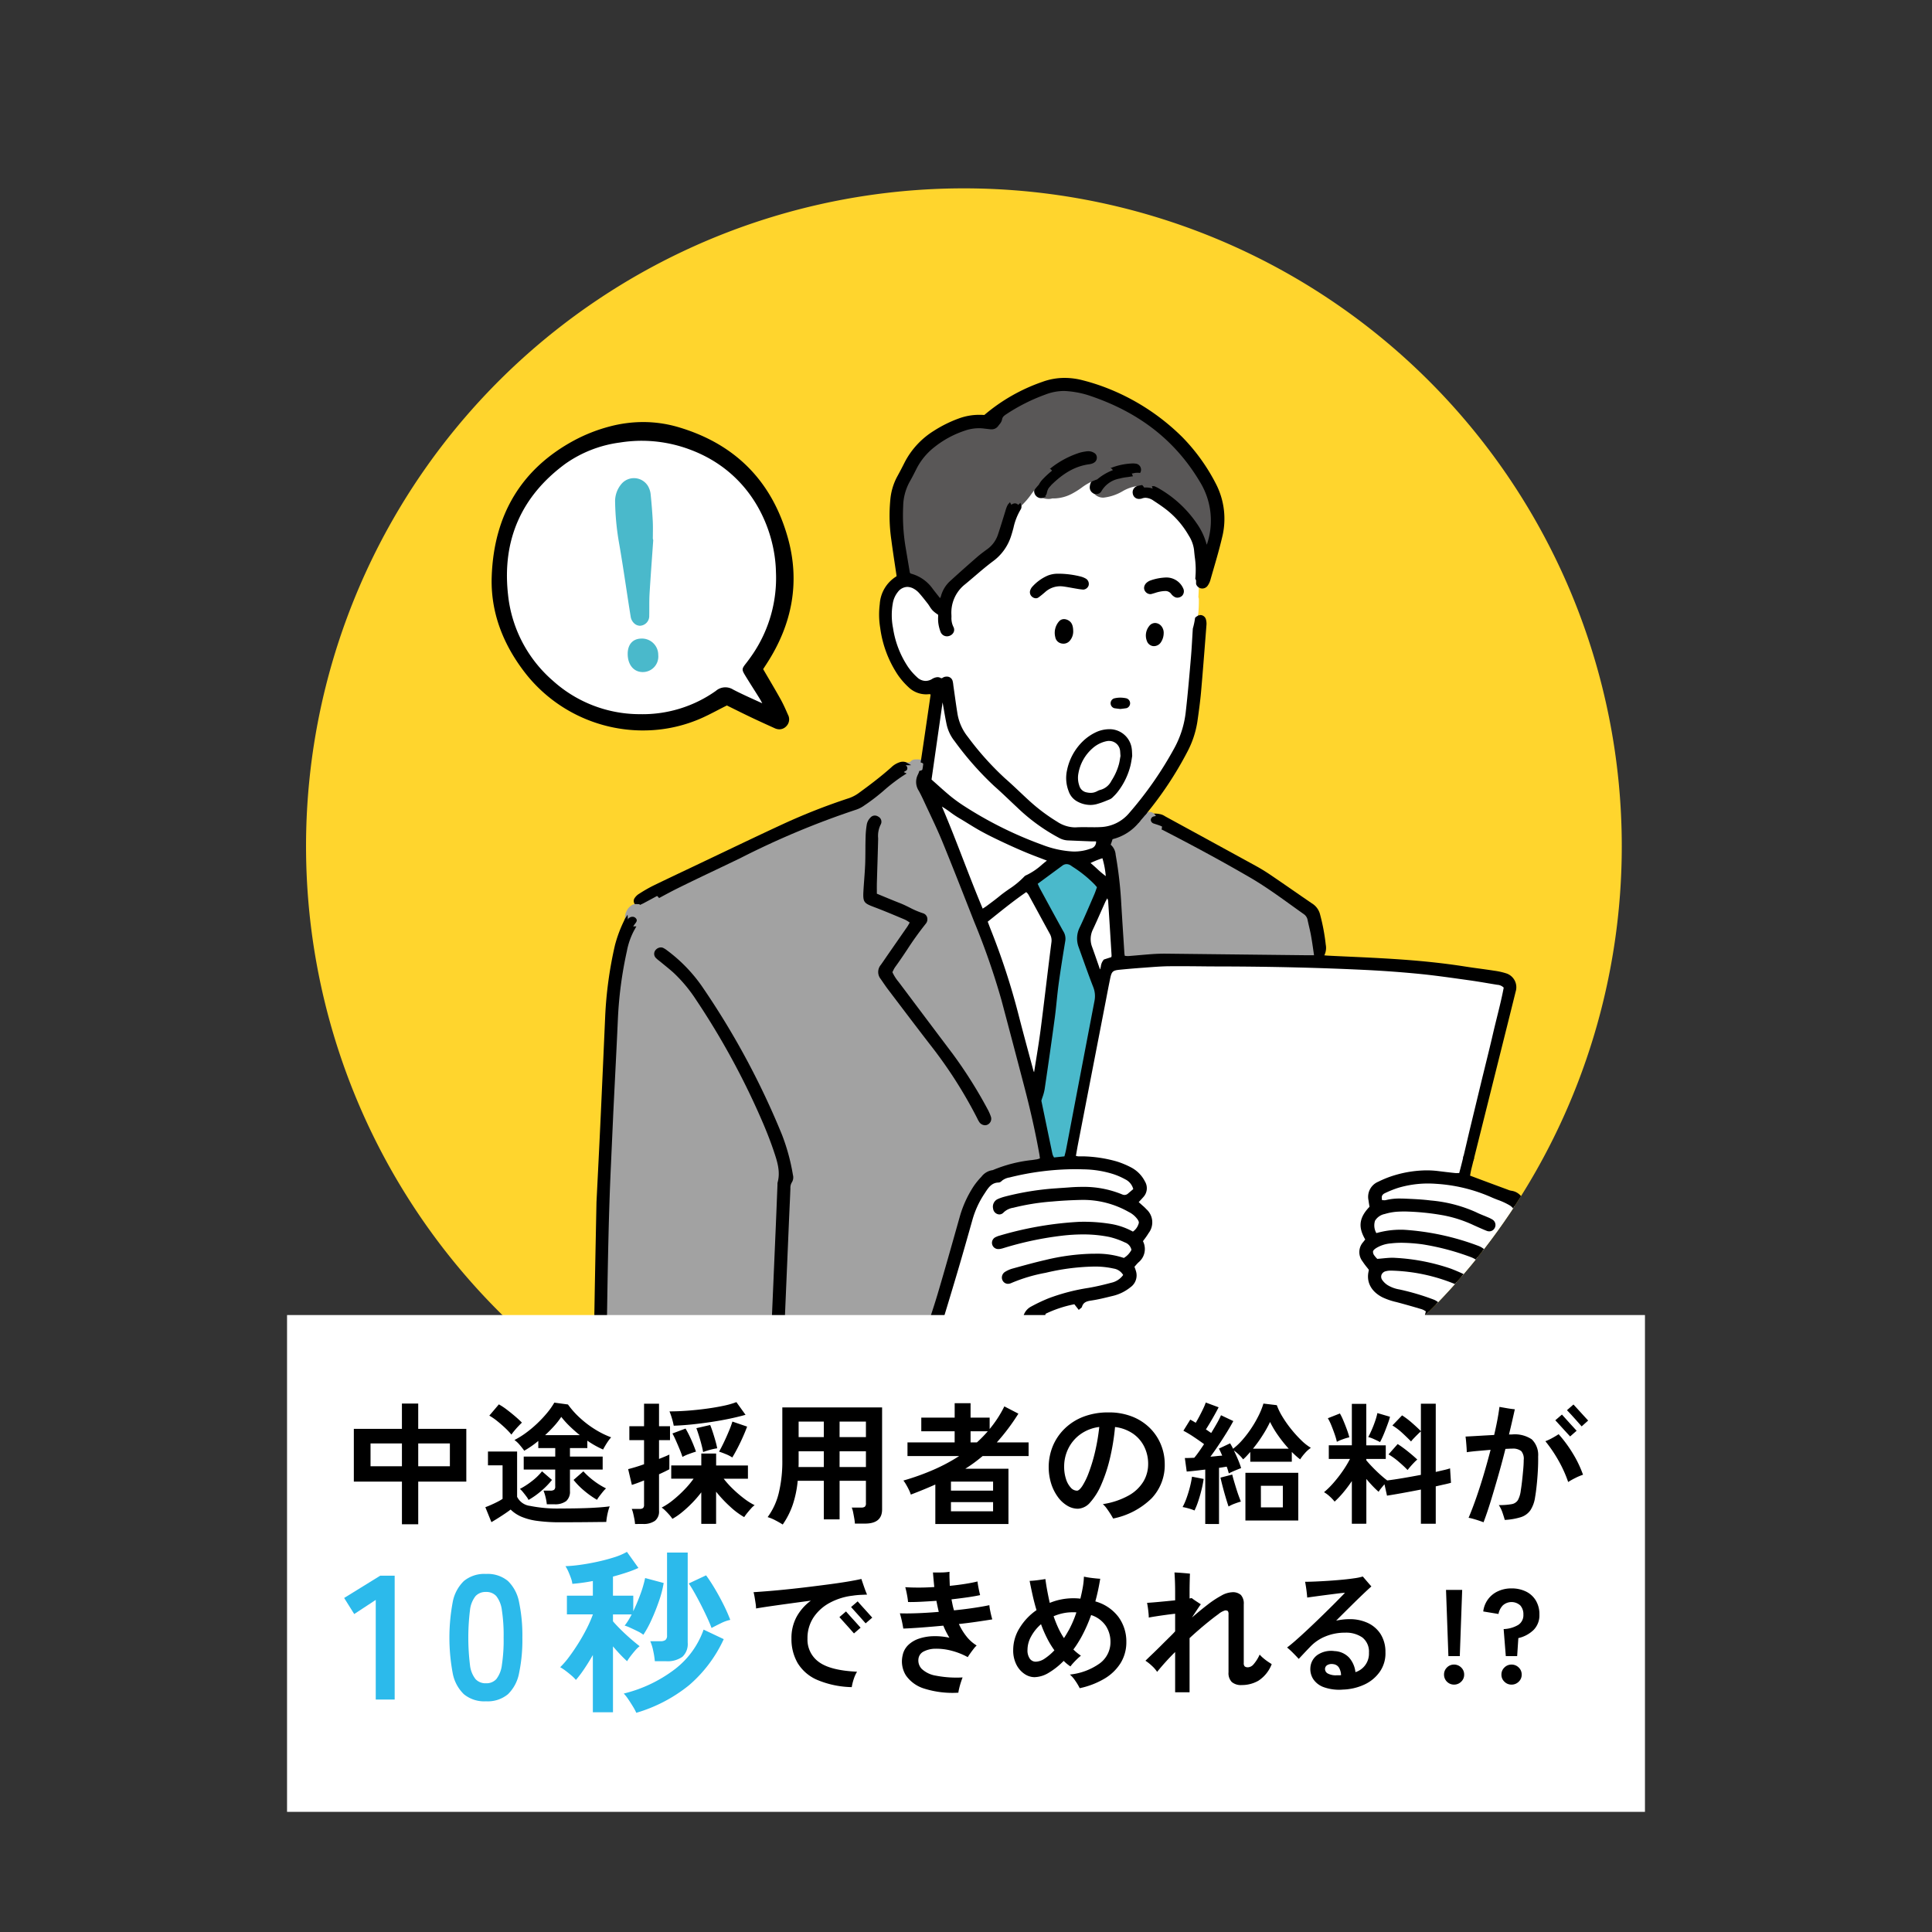 <svg xmlns="http://www.w3.org/2000/svg" xmlns:xlink="http://www.w3.org/1999/xlink" width="350" height="350" viewBox="0 0 350 350">
  <rect x="0" y="0" width="350" height="350" fill="#333333" stroke="none"/>
  <defs>
    <clipPath id="clip-path">
      <rect id="長方形_1898" data-name="長方形 1898" width="350" height="350" transform="translate(14 351)" fill="none" stroke="#707070" stroke-width="1"/>
    </clipPath>
    <clipPath id="clip-path-2">
      <rect id="長方形_1899" data-name="長方形 1899" width="246" height="294.112" fill="none"/>
    </clipPath>
    <clipPath id="clip-path-3">
      <circle id="楕円形_87" data-name="楕円形 87" cx="119.18" cy="119.18" r="119.18" transform="translate(3.324 238.236) rotate(-89.941)" fill="none"/>
    </clipPath>
  </defs>
  <g id="マスクグループ_2" data-name="マスクグループ 2" transform="translate(-14 -351)" clip-path="url(#clip-path)">
    <g id="グループ_3203" data-name="グループ 3203" transform="translate(66 385.123)">
      <g id="グループ_3198" data-name="グループ 3198">
        <g id="グループ_3197" data-name="グループ 3197" clip-path="url(#clip-path-2)">
          <path id="パス_7184" data-name="パス 7184" d="M241.8,119.179A119.179,119.179,0,1,1,122.626,0,119.179,119.179,0,0,1,241.8,119.179" fill="#ffd52d"/>
        </g>
      </g>
      <g id="グループ_3200" data-name="グループ 3200">
        <g id="グループ_3199" data-name="グループ 3199" clip-path="url(#clip-path-3)">
          <path id="パス_7185" data-name="パス 7185" d="M138.574,175.934c-.042-.088-.087-.172-.132-.254a2.309,2.309,0,0,1-.262-.62c-.531-2.513-1.052-5.027-1.562-7.489l-.481-2.323.018-.059c.073-.249.151-.486.229-.718a8.126,8.126,0,0,0,.365-1.346c.68-4.581,1.279-8.787,1.829-12.858.138-1.018.243-2.039.349-3.062.109-1.055.218-2.111.362-3.164.366-2.663.8-5.347,1.213-7.852a2.048,2.048,0,0,0-.34-1.418c-1.12-2.018-2.22-4.044-3.321-6.071l-.856-1.577c-.111-.2-.207-.407-.321-.656l-.306-.649,4.815-3.544a1.753,1.753,0,0,1,1.046-.359,1.923,1.923,0,0,1,1.1.369l.315.216a22.434,22.434,0,0,1,4.011,3.243c.127.138.253.285.4.457l.245.283-.207.584c-.116.336-.231.668-.369.991l-.591,1.373c-.657,1.532-1.337,3.116-2.069,4.646a3.949,3.949,0,0,0-.176,3.2l.624,1.743c.636,1.785,1.294,3.632,1.992,5.427a4.9,4.9,0,0,1,.276,2.818q-2.191,11.406-4.361,22.812l-.288,1.515c-.17.9-.34,1.794-.516,2.688-.059.307-.139.613-.222.933l-.153.6-2.582.276Z" fill="#4ab9cb"/>
          <path id="パス_7186" data-name="パス 7186" d="M197.7,234.823c-.229,0-.452,0-.674-.008l-11.329-.342q-7.641-.233-15.276-.45c-6.581-.184-13.561-.356-22.633-.557q-1.22-.028-2.44-.029-1.754,0-3.505.062c-.564.019-1.128.044-1.691.067-1.377.059-2.8.118-4.2.118a33.5,33.5,0,0,1-4.232-.239,2.358,2.358,0,0,0-.635,0l-.268.039-.106-1.6.193-.057a1.2,1.2,0,0,0,.892-.992c.057-.274.1-.546.147-.819.038-.229.076-.458.12-.685q2.109-11.191,4.224-22.38c.152-.811.32-1.62.488-2.429l.2-.97.114-.053a22.068,22.068,0,0,1,5.6-1.846l.148-.026.651.835a2.25,2.25,0,0,1,2.078-1.449c1.2-.175,2.415-.474,3.587-.763l.421-.1a7.539,7.539,0,0,0,2.89-1.44,2.117,2.117,0,0,0,.828-2.441c-.057-.2-.131-.4-.208-.61l-.141-.39.379-.425c.195-.224.38-.434.582-.626a2.51,2.51,0,0,0,.7-3.169.609.609,0,0,1-.032-.327v-.08l.051-.141c.111-.158.226-.315.34-.47a11.5,11.5,0,0,0,.694-1.015,2.7,2.7,0,0,0-.355-3.735,6.393,6.393,0,0,0-.612-.585l-1.115-1,.524-.561c.229-.244.438-.465.636-.695a1.855,1.855,0,0,0,.249-2.273,5.369,5.369,0,0,0-2.326-2.358,15.227,15.227,0,0,0-2.49-1.034,23.724,23.724,0,0,0-5.963-.9l-.139,0-.48.008a2.219,2.219,0,0,1-1.07-.231l-.163-.085.173-.982c.089-.516.18-1.038.28-1.559l5.062-26.09c.241-1.258.483-2.519.739-3.775.335-1.637.68-1.951,2.311-2.1q2.133-.207,4.275-.361l.795-.06c1.241-.094,2.524-.193,3.794-.2q.9-.009,1.808-.009c1.307,0,2.615.011,3.923.023,1.1.01,2.2.02,3.3.023,9.765.019,18.673.237,27.23.665,3.13.158,6.263.391,9.312.7,2.518.255,5.062.61,7.524.954l1.28.178c1.2.166,2.394.367,3.59.569l1.546.257a2.213,2.213,0,0,1,1.593.793l.069.089-.021.11c-.344,1.852-.812,3.743-1.266,5.572-.232.939-.465,1.879-.684,2.824-.46,2-.951,3.991-1.443,5.983l-.61,2.486s-1.653,6.854-2.083,8.62c-.217.9-.427,1.8-.638,2.7-.2.857-.4,1.715-.607,2.573-.257,1.056-.522,2.11-.813,3.157l-.05.184-.843.009a3.136,3.136,0,0,1-.379-.018c-1.011-.105-2.025-.227-3.039-.354a16.5,16.5,0,0,0-2.01-.122,20.187,20.187,0,0,0-5.6.843,17.829,17.829,0,0,0-2.936,1.159,2.488,2.488,0,0,0-1.507,2.87c.04.323.1.644.145.945l.075.457-.089.091c-2.1,2.107-1.849,3.634-.7,5.559l.089.151-.2.239c-.119.144-.244.3-.362.456a2.222,2.222,0,0,0-.116,2.956,12.652,12.652,0,0,0,.776,1.048c.132.164.262.328.387.493l.053.07,0,.088a1.748,1.748,0,0,1-.025.376,3.626,3.626,0,0,0,2.178,4.233,11.46,11.46,0,0,0,2.436.836l.4.107c1.394.373,2.83.782,4.268,1.215a3.144,3.144,0,0,1,.707.349c.09.056.183.112.279.165l.168.093-7.921,31.629Z" fill="#fff"/>
          <path id="パス_7187" data-name="パス 7187" d="M152.3,139.574a4.705,4.705,0,0,1-.482-.034c-.092-.01-.186-.021-.282-.028l-.2-.013-.081-.471a3.729,3.729,0,0,1-.066-.431l-.168-2.645q-.2-3.182-.4-6.364a72.311,72.311,0,0,0-1.008-8.775c-.13-.711-.274-1.28-.834-1.589l-.188-.1.311-.853.245-.756.117-.041a8.683,8.683,0,0,0,4.806-3.074l.235-.266.172.31a.657.657,0,0,0,.122.157q.3.3.626.581l.052.046.022.067c.208.647,1,.935,1.826,1.151a.627.627,0,0,0,.17.023.74.74,0,0,0,.692-.711l.016-.345.323.123a2.54,2.54,0,0,1,.287.131c6.021,3.092,11.295,5.959,16.121,8.766,2.6,1.515,5.08,3.295,7.473,5.017.756.544,1.512,1.088,2.273,1.625a2.158,2.158,0,0,1,.9,1.4c.078.371.164.743.25,1.114.134.575.267,1.15.369,1.73.161.9.292,1.8.426,2.73l.2,1.372h-2.249s-19.87-.228-25.084-.284h-.268c-.74,0-1.518.027-2.312.082-.812.055-1.623.126-2.433.2-.61.053-1.22.106-1.83.152-.052,0-.1.006-.157.006" fill="#a2a2a2"/>
          <path id="パス_7188" data-name="パス 7188" d="M69.609,250.843c-.264,0-.527-.007-.792-.02a6.168,6.168,0,0,1-4-1.333c-1.1-1.006-2.154-2.1-3.169-3.151l-.093-.1a3.163,3.163,0,0,1-.886-1.482l-.029-.139.1-.1a.591.591,0,0,0,.179-.632,13.574,13.574,0,0,1-.535-4.29.632.632,0,0,0-.68-.649.727.727,0,0,0-.495.181l-.42.393v-.576c0-.194-.012-.39-.026-.583l-.047-.586c-.192-2.395-.385-4.79-.618-7.177a138.05,138.05,0,0,1-.819-16.51c.082-3.738.142-7.476.2-11.215.137-8.45.278-17.188.682-25.778.079-1.63.15-3.26.222-4.892s.143-3.256.221-4.883q.155-3.243.322-6.485c.176-3.487.353-6.974.506-10.462a72.008,72.008,0,0,1,1.639-12.3,13.529,13.529,0,0,1,1.559-4.254l.084-.137.182.02a.8.8,0,0,0,.813-.475,7.261,7.261,0,0,1,2.3-2.8c.3-.26.6-.518.867-.784a.6.6,0,0,0,.2-.453.744.744,0,0,0-.257-.517l-.264-.236.312-.169c1.3-.705,2.588-1.4,3.883-2.039,2.272-1.119,4.559-2.209,6.845-3.3q2.154-1.026,4.305-2.061a150.925,150.925,0,0,1,21.148-8.837,5.3,5.3,0,0,0,1.322-.721l.2-.134a35.593,35.593,0,0,0,3.258-2.525,32.145,32.145,0,0,1,3.759-2.849l.116-.072.124.06a.63.63,0,0,0,.275.068,12.329,12.329,0,0,0,2.5-.347l.411-.092-.057.39a3.268,3.268,0,0,1-.233.6,2.4,2.4,0,0,0,.153,2.5c.319.584.612,1.183.893,1.791.321.7.649,1.392.976,2.088.81,1.72,1.649,3.5,2.385,5.292,1.621,3.949,3.207,7.987,4.74,11.892l1.077,2.743a130.516,130.516,0,0,1,4.974,14.314q2.064,7.752,4.094,15.518c1.164,4.452,2.068,8.507,2.763,12.4.034.186.055.372.078.568l.071.565-.2.061c-.11.034-.211.069-.3.1a3.364,3.364,0,0,1-.522.148l-.836.127a24.684,24.684,0,0,0-7.073,1.8l-.048.024H127.9a2.492,2.492,0,0,0-1.746,1.042A12.8,12.8,0,0,0,124.825,181a19.494,19.494,0,0,0-2.492,5.472l-.289,1.028c-1.2,4.245-2.434,8.634-3.709,12.935-.645,2.163-1.379,4.34-2.088,6.446l-.473,1.4-.052.175a1.26,1.26,0,0,1-.85,1.009l-.38.126.123-.882c.051-.354.1-.688.13-1.025a.886.886,0,0,0-.157-.684.865.865,0,0,0-.642-.241c-.323-.013-.65-.025-.977-.025a8.445,8.445,0,0,0-1.118.064,3.014,3.014,0,0,1-.408.029,2.477,2.477,0,0,1-1.492-.493l-.056-.04-.027-.064a.682.682,0,0,1-.07-.2c-.169-.958-.344-1.064-.676-1.064a2.679,2.679,0,0,0-.592.09c-.245.059-.486.124-.728.194l-4.174,1.181c-3.02.852-6.039,1.7-9.052,2.582-4.563,1.329-9.281,2.7-13.9,4.152-3,.941-6.026,1.957-8.957,2.938q-2.048.687-4.094,1.366a1.714,1.714,0,0,0-.244.1.648.648,0,0,0-.378.634.633.633,0,0,0,.552.573c.069,0,.138.006.208.006a2.826,2.826,0,0,0,.761-.094c.534-.152,1.058-.339,1.583-.523l.432-.153c6.552-2.295,14.195-4.921,21.989-7.021,3.3-.889,6.583-1.815,9.871-2.74q2.788-.788,5.581-1.566l.191-.058a2.037,2.037,0,0,1,.626-.129,1.05,1.05,0,0,1,.527.14l.148.085-.026.17c-.033.217-.074.431-.114.643a6.765,6.765,0,0,0-.165,1.3l0,1.278c-.006,1.735-.012,3.53.143,5.271a64.227,64.227,0,0,0,4.527,18.42c.242.6.545,1.192.837,1.765l.281.554a.786.786,0,0,0,.087.122.708.708,0,0,1,.2.446.555.555,0,0,1-.1.307l-.041.064-1.649.71c-.982.424-1.956.845-2.934,1.254l-1.255.529c-1.437.609-2.923,1.238-4.414,1.791-6,2.228-12.575,4.325-20.1,6.411l-1,.277c-3.057.85-6.218,1.73-9.406,2.3a27.233,27.233,0,0,1-4.735.507m18.454-43.037c-.005.35-.01.7.01,1.05a.492.492,0,0,0,.373.443.918.918,0,0,0,.269.045.434.434,0,0,0,.4-.207,2.089,2.089,0,0,0,.313-.871c.109-1.04.188-2.113.237-3.192.149-3.417.721-16.958.721-16.958q.106-2.521.225-5.044l.084-1.832a2.431,2.431,0,0,1,.352-1.451,1.208,1.208,0,0,0,.113-.984,36.315,36.315,0,0,0-1.946-7.161A142.3,142.3,0,0,0,74.67,144.707a27.516,27.516,0,0,0-6.118-6.264,3.47,3.47,0,0,0-.594-.386.534.534,0,0,0-.224-.046.773.773,0,0,0-.572.284.556.556,0,0,0,.023.777,4.869,4.869,0,0,0,.542.468l.251.2c.249.208.5.411.748.614.581.475,1.162.949,1.715,1.454a27.184,27.184,0,0,1,4.123,4.984,138.2,138.2,0,0,1,11.745,21.471c.971,2.211,1.739,4.172,2.347,5.994.6,1.8,1.288,3.833.7,5.964a.619.619,0,0,0-.006.137v.11l-.112,2.794q-.108,2.73-.223,5.46c-.176,4.143-.814,18.9-.814,18.9l-.14-.011Zm18.419-93.69a.533.533,0,0,0-.4.187,1.993,1.993,0,0,0-.537.9,15.075,15.075,0,0,0-.23,2.386c-.025.767-.03,1.534-.035,2.3,0,.865-.01,1.728-.044,2.591-.038.931-.106,1.86-.175,2.787-.052.7-.1,1.4-.141,2.1-.1,1.726-.064,1.738,1.645,2.381s3.425,1.366,5.083,2.064l.44.186a4.765,4.765,0,0,1,.808.469c.124.082.25.167.382.247l.211.129-.352.6c-.132.233-.248.437-.382.632-.687.994-3.663,5.274-3.663,5.274l-.371.544c-.249.369-.5.74-.764,1.1a1.507,1.507,0,0,0,.008,1.964l.338.492c.317.465.633.929.972,1.374l1.683,2.219c2.179,2.877,4.359,5.752,6.57,8.6a82.485,82.485,0,0,1,7.86,12.424l.12.241a5.009,5.009,0,0,0,.3.544.784.784,0,0,0,.628.376.571.571,0,0,0,.247-.055.689.689,0,0,0,.349-.862,8.02,8.02,0,0,0-.607-1.348,82.4,82.4,0,0,0-6.172-9.788q-4.83-6.41-9.645-12.832l-.234-.307a7.676,7.676,0,0,1-1.21-1.972l-.04-.106.054-.1c.059-.11.115-.224.17-.338a4.823,4.823,0,0,1,.425-.752c.742-1.015,1.455-2.082,2.144-3.113a58.086,58.086,0,0,1,3.413-4.755.75.75,0,0,0,.154-.692.6.6,0,0,0-.423-.41,15.59,15.59,0,0,1-2.49-1.059c-.556-.276-1.132-.562-1.717-.789-.977-.379-1.946-.781-2.949-1.2l-1.549-.639,0-.9c0-.521-.006-1.007.007-1.494l.09-3.026q.069-2.232.129-4.462c.005-.176.006-.353.007-.529a5.05,5.05,0,0,1,.537-2.717.551.551,0,0,0-.253-.727.666.666,0,0,0-.384-.133" fill="#a2a2a2"/>
          <path id="パス_7189" data-name="パス 7189" d="M203.484,248.093a9.626,9.626,0,0,1-4.08-.9,33.934,33.934,0,0,1-7.345-4.462c-.219-.181-.394-.326-.562-.476-.076-.116-.1-.152-.124-.188a13.749,13.749,0,0,0-1.1-1.35l-.117-.127.124-.246.108-.052a.772.772,0,0,0,.3-1.181,8.528,8.528,0,0,0-3.473-2.488,5.386,5.386,0,0,1-.439-.36l-.5-.461.682.026q3.5.135,6.988.286l4.934.206.216,0a1.954,1.954,0,0,0,.342-.024.548.548,0,0,0,.47-.389,2.552,2.552,0,0,0,.088-.352l.115-.507q.809-3.426,1.62-6.855l.059-.268a2.682,2.682,0,0,1,.51-1.256l.1-.119.423.1a5.342,5.342,0,0,1,.661.178,14.909,14.909,0,0,0,4.736.714l.274,0a11.05,11.05,0,0,0,3.831-.682,12.256,12.256,0,0,0,3.753-2.446l.263-.229.132.323a2.627,2.627,0,0,0,.373.648.777.777,0,0,0,.561.246.61.61,0,0,0,.175-.024l.357-.1-.145,1.392c-.132,1.278-.267,2.6-.48,3.89a59.05,59.05,0,0,1-2.528,9.317c-.332.987-.766,1.955-1.185,2.892l-.165.368a7.553,7.553,0,0,1-4.593,4.066,15.5,15.5,0,0,1-5.172.883Z" fill="#a2a2a2"/>
          <path id="パス_7190" data-name="パス 7190" d="M117.7,74.3c-.4-.5-.776-.977-1.141-1.455a6.567,6.567,0,0,0-3.677-2.565.7.7,0,0,1-.286-.173c-.041-.035-.229-.183-.229-.183l-.809-4.812a35.449,35.449,0,0,1-.445-7.52,10.142,10.142,0,0,1,1.226-4.652c.468-.824.9-1.683,1.273-2.423a12.2,12.2,0,0,1,3.247-3.949,18.284,18.284,0,0,1,5.676-3.114,8.449,8.449,0,0,1,2.8-.5,7.872,7.872,0,0,1,.928.056c.4.049.807.1,1.211.137.048,0,.1.007.143.007a.952.952,0,0,0,.829-.423c.063-.09.134-.18.206-.27a1.657,1.657,0,0,0,.383-.646,1.851,1.851,0,0,1,1-1.323,34.072,34.072,0,0,1,7.135-3.592,10.007,10.007,0,0,1,3.493-.695q.33,0,.663.029a17.524,17.524,0,0,1,3.952.755c9.266,3.049,15.989,8.271,20.555,15.965A14.189,14.189,0,0,1,166.872,65.4l-.23.676-.4-1.09c-.087-.23-.154-.41-.206-.6a11.357,11.357,0,0,0-1.615-3.359,20.445,20.445,0,0,0-6.7-6.214,4.481,4.481,0,0,0-.8-.388l-.118-.042-.037-.12a2.745,2.745,0,0,0-2.686-2.239,3.524,3.524,0,0,0-.4.023l-.09-.49c.112-.029.223-.06.331-.1a.553.553,0,0,0,.287-.591.582.582,0,0,0-.507-.507c-.143-.021-.289-.028-.357-.032a11.123,11.123,0,0,0-4.056.848l-.156.067-.119-.12a.684.684,0,0,0-.3-.174,3.68,3.68,0,0,0-1.06-.158c-1.487,0-2.9.914-4.262,1.8s-2.751,1.782-4.228,1.782q-.147,0-.294-.012a.987.987,0,0,0-.343-.078l-.043.006-.131,0a2.858,2.858,0,0,1-.5-.154L137.546,54l.207-.26a1.6,1.6,0,0,1,.166-.183c2.455-2.46,4.713-3.718,7.313-4.074.644-.087.97-.319.97-.692a.5.5,0,0,0-.144-.376,1.53,1.53,0,0,0-1.066-.29c-.115.013-.217.029-.33.047a6.461,6.461,0,0,0-.967.207,15.993,15.993,0,0,0-5.309,2.921l-.184.152-.16-.177a.551.551,0,0,0-.425-.168c-1.965.1-3.061,1.553-4.221,3.088a12.108,12.108,0,0,1-2.1,2.339.468.468,0,0,0-.165.641l.08.152-.113.129a1.331,1.331,0,0,0-.213.343,6.125,6.125,0,0,0-.279.805l-.453,1.463c-.29.936-.58,1.871-.892,2.8a5.8,5.8,0,0,1-2.139,2.912c-.625.455-1.232.9-1.794,1.392-1.956,1.7-3.434,3.018-4.792,4.265a5.209,5.209,0,0,0-1.6,2.569,1.936,1.936,0,0,1-.24.52c-.047.081-.1.168-.147.265l-.178.346Z" fill="#595757"/>
          <path id="パス_7191" data-name="パス 7191" d="M208.033,226.222a13.337,13.337,0,0,1-4.464-.754,3.357,3.357,0,0,1-.6-.295l-.383-.213.021-.17a5.609,5.609,0,0,1,.607-2.213l.091-.162.41.087a2.536,2.536,0,0,1,.435.11,12.058,12.058,0,0,0,4.273.653l.218,0a10.181,10.181,0,0,0,6.74-2.654,4.508,4.508,0,0,0,1.008-1.2l.467.131a4.2,4.2,0,0,1-.9,2.839.67.67,0,0,0-.187.435l0,.1-.212.185-1.407,1.174a8.186,8.186,0,0,1-4.442,1.844,15.377,15.377,0,0,1-1.673.093" fill="#fff"/>
          <path id="パス_7192" data-name="パス 7192" d="M115.484,234.116c-.254-.484-.464-1-.65-1.449a59.43,59.43,0,0,1-3.551-12.211,53.836,53.836,0,0,1-.852-10.086c0-.1,0-.206,0-.311a2.241,2.241,0,0,1,.315-1.46l.042-.058.066-.027a3.928,3.928,0,0,1,1.481-.385,2.13,2.13,0,0,1,.594.083l.159.045.649,5.21a88.051,88.051,0,0,0,4.28,17.594c.051.138.09.244.135.352l.074.178-.22.169-.02.006,0,.006-.086.068a1.858,1.858,0,0,0-.622.621,1.55,1.55,0,0,0-.073.2l-.067.223-.227-.05a2.006,2.006,0,0,0-.329-.047h0a.561.561,0,0,0-.532.265.8.8,0,0,0,0,.759l.121.22-.566.308Z" fill="#fff"/>
          <path id="パス_7193" data-name="パス 7193" d="M147.149,142.135c-.046-.071-.093-.136-.139-.2a1.785,1.785,0,0,1-.254-.428c-.206-.575-.407-1.152-.607-1.729-.251-.721-.5-1.444-.765-2.161a4.452,4.452,0,0,1,.162-3.587c.467-.994.912-2,1.357-3q.414-.936.835-1.873c.093-.205.2-.4.359-.68l.552-1,.2.49c.077.191.147.34.2.465a1.682,1.682,0,0,1,.2.6q.328,4.958.625,9.917a1.549,1.549,0,0,1-.045.383l-.058.328-1.506.485a1.947,1.947,0,0,0-.343.92,3.308,3.308,0,0,1-.351,1.07l-.205.353Z" fill="#fff"/>
          <path id="パス_7194" data-name="パス 7194" d="M148.478,125.307a15.234,15.234,0,0,1-2.109-1.711c-.45-.412-.915-.839-1.418-1.22l-.309-.232.34-.186A16.452,16.452,0,0,1,147.8,120.8l.239-.08.077.239a16.692,16.692,0,0,1,.748,4.121l.036.5Z" fill="#fff"/>
          <path id="パス_7195" data-name="パス 7195" d="M125.681,130.954c-1.282-3.036-2.471-6.111-3.621-9.084-1.316-3.4-2.677-6.923-4.156-10.32l-.264-.606.6.28a13.514,13.514,0,0,1,2.216,1.392c.5.359.966.7,1.475.994.573.332,1.137.68,1.7,1.029.733.452,1.467.9,2.22,1.322,1.342.742,2.739,1.412,3.943,1.982,1.465.691,2.828,1.3,4.169,1.862.927.387,1.868.745,2.806,1.1l1.454.558-.049.211c-.011.047-.017.09-.023.13a.48.48,0,0,1-.159.351c-.3.233-.594.478-.888.722a12.434,12.434,0,0,1-2.869,1.955.981.981,0,0,0-.3.169,15.6,15.6,0,0,1-2.825,2.334c-.54.379-1.1.77-1.613,1.191-.659.542-1.342,1.052-2.024,1.561l-.409.3c-.179.134-.369.256-.589.4l-.67.441Z" fill="#fff"/>
          <path id="パス_7196" data-name="パス 7196" d="M135.245,161c-.088-.173-.166-.314-.232-.436a2.8,2.8,0,0,1-.281-.608l-.512-1.9c-.746-2.763-1.492-5.523-2.2-8.292A125.893,125.893,0,0,0,127,134.418c-.127-.318-.246-.639-.382-1.005l-.275-.735,1.113-.893c2.124-1.705,4.13-3.315,6.354-4.835l.182-.124.146.164c.065.074.133.142.2.209a2.321,2.321,0,0,1,.416.506q1.035,1.881,2.058,3.772.908,1.671,1.82,3.339a2.943,2.943,0,0,1,.334,1.9c-.331,2.564-.641,5.132-.952,7.7-.326,2.693-.652,5.385-1,8.074-.246,1.892-.548,3.766-.869,5.75-.141.876-.286,1.771-.43,2.694l-.119.765Z" fill="#fff"/>
          <path id="パス_7197" data-name="パス 7197" d="M142.672,120.639c-.193,0-.387-.006-.583-.021a18.558,18.558,0,0,1-5.415-1.216,70.71,70.71,0,0,1-14.511-7.231,27.877,27.877,0,0,1-2.365-1.734c-.841-.7-1.656-1.431-2.485-2.175l-1.09-.972,2.119-14.757.173-.036a1.012,1.012,0,0,1,.2-.021.53.53,0,0,1,.534.523l.227,1.287c.162.931.324,1.864.521,2.79a6.874,6.874,0,0,0,1.337,2.768,56.256,56.256,0,0,0,7.132,8.091c.94.825,1.861,1.7,2.751,2.544.464.44.928.88,1.4,1.316a33.4,33.4,0,0,0,7.459,5.428,3.2,3.2,0,0,0,1.328.406l1.665.071c.819.034,1.639.07,2.457.1.131.006.263.008.4.008l1.126-.008.014.237a1.787,1.787,0,0,1-1.277,2.035,9.117,9.117,0,0,1-3.11.568" fill="#fff"/>
          <path id="パス_7198" data-name="パス 7198" d="M142.7,116.268a6.475,6.475,0,0,1-3.43-1.09,33.33,33.33,0,0,1-5.394-4.09c-.512-.469-1.018-.947-1.524-1.424-.851-.8-1.732-1.635-2.628-2.413a53.511,53.511,0,0,1-6.772-7.55l-.084-.107a9.561,9.561,0,0,1-1.947-4.562c-.172-1.076-.323-2.155-.475-3.233l-.228-1.608-.026-.216a3.69,3.69,0,0,0-.08-.514c-.094-.354-.278-.512-.6-.512a1.2,1.2,0,0,0-.273.033.826.826,0,0,0-.2.1.941.941,0,0,1-.49.177.641.641,0,0,1-.33-.1.742.742,0,0,0-.385-.116,1.733,1.733,0,0,0-.768.29,2.86,2.86,0,0,1-1.4.393,2.746,2.746,0,0,1-1.877-.8,11.352,11.352,0,0,1-1.649-1.862,17.761,17.761,0,0,1-2.857-7.306,12.651,12.651,0,0,1-.048-4.649,4.933,4.933,0,0,1,1.035-2.324,2.737,2.737,0,0,1,2.089-1.087,2.952,2.952,0,0,1,1.5.45,4.13,4.13,0,0,1,1,.819c.571.645,1.108,1.336,1.628,2,.136.176.242.34.347.505a4.16,4.16,0,0,0,.451.619,4.657,4.657,0,0,0,.683.56c.127.09.258.185.389.288l.1.075v.122c0,.154,0,.311-.011.469a6.479,6.479,0,0,0,.02,1.006,6.41,6.41,0,0,0,.389,1.559.729.729,0,0,0,.69.476.851.851,0,0,0,.367-.086.755.755,0,0,0,.411-.424.627.627,0,0,0-.075-.5,4.013,4.013,0,0,1-.387-1.986l-.008-.352a7.08,7.08,0,0,1,2.679-5.973c.584-.48,1.16-.971,1.735-1.463,1.076-.918,2.188-1.869,3.344-2.727a8.528,8.528,0,0,0,3.057-4.265c.166-.492.3-1,.439-1.5a11.386,11.386,0,0,1,1.417-3.557.584.584,0,0,0-.027-.322l-.051-.158.125-.108a13.581,13.581,0,0,0,1.908-2.208l.358-.479a10.361,10.361,0,0,1,.948-1.149l.394.3c-.057.1-.11.2-.161.3a1.938,1.938,0,0,0-.171.778.783.783,0,0,0,.634.841h.051a.53.53,0,0,0,.217-.037l.118-.049.109.068a3.094,3.094,0,0,0,.961.172,1.824,1.824,0,0,0,.605-.1l.049-.016.052,0c.115.007.231.012.347.012A6.776,6.776,0,0,0,142,54.856a14.421,14.421,0,0,0,1.6-1,10.249,10.249,0,0,1,2.973-1.6l.216.44-.08.063a1.775,1.775,0,0,0-.781,1.346.713.713,0,0,0,.439.722h.114l.059.086a1.713,1.713,0,0,0,1.37.608,8.394,8.394,0,0,0,3.226-1.1,7.483,7.483,0,0,1,2.834-.987,1.417,1.417,0,0,1,1.029.39l.353.344-.485.081c-.261.044-.514.1-.764.167a.694.694,0,0,0-.389.818.616.616,0,0,0,.653.515,1,1,0,0,0,.107-.006.777.777,0,0,0,.228-.043,2.363,2.363,0,0,1,.826-.153,3.128,3.128,0,0,1,1.712.6c.775.505,1.6,1.057,2.4,1.678a16.647,16.647,0,0,1,4.133,4.79,6.742,6.742,0,0,1,1.037,2.813c.036.42.082.839.129,1.259a16.093,16.093,0,0,1,.108,3.979v.851l-.461-.717a.67.67,0,0,0-.577-.283.634.634,0,0,0-.681.651q0,.62-.011,1.235l0,.172-.162.059a.551.551,0,0,0-.137.076l-.189.134-.148-.178a3,3,0,0,0-2.526-1.014l-.44.085c-.5.1-1.163.227-1.817.387a1.982,1.982,0,0,0-.694.386.617.617,0,0,0-.163.775.691.691,0,0,0,.591.357.62.62,0,0,0,.154-.02c.176-.047.349-.108.522-.17a5.08,5.08,0,0,1,.8-.233,6.922,6.922,0,0,1,1.172-.139,1.892,1.892,0,0,1,1.78,1.01.6.6,0,0,0,.114.076.737.737,0,0,0,.363.143l.237.013v5.209a.684.684,0,0,0,1.336.178l.493.073c-.039.592-.074,1.185-.109,1.778-.067,1.152-.135,2.3-.233,3.454-.279,3.249-.566,6.607-.941,9.9a18.254,18.254,0,0,1-2.067,6.62,66.759,66.759,0,0,1-8.3,11.953,7.7,7.7,0,0,1-5.655,2.725c-.379.018-.759.023-1.139.023-.307,0-1.534-.014-1.839-.014-.433,0-.864.007-1.3.032-.1.006-.209.009-.313.009" fill="#fff"/>
          <path id="パス_7199" data-name="パス 7199" d="M208.52,221.93q-.414,0-.84-.036a19.808,19.808,0,0,1-2.589-.423,3.955,3.955,0,0,1-.925-.37c-.147-.074-.3-.15-.47-.225l-.191-.085,3.965-16.549h.2c.1,0,.5.014.5.014a1.419,1.419,0,0,0,.219-.016.837.837,0,0,0,.6-.376.739.739,0,0,0,0-.638,2.564,2.564,0,0,0-1.561-1.5A42.552,42.552,0,0,0,201.607,200l-.176-.039a6.4,6.4,0,0,1-2.344-.87,3.927,3.927,0,0,1-1.141-1.124,1.512,1.512,0,0,1-.134-1.354,1.6,1.6,0,0,1,1.1-.931,3.863,3.863,0,0,1,.974-.127l.158,0a32.8,32.8,0,0,1,11.686,2.459,16.758,16.758,0,0,1,1.634.856c.223.129.447.257.673.381.091.049.181.106.271.163a2.656,2.656,0,0,0,.363.2.454.454,0,0,0,.19.038.662.662,0,0,0,.487-.219.613.613,0,0,0,.087-.673,3.4,3.4,0,0,0-.935-.839l-.412-.2a31.035,31.035,0,0,0-3.445-1.556,36.429,36.429,0,0,0-9.95-1.925c-.156-.009-.313-.014-.471-.014-.542,0-1.1.053-1.685.111-.364.036-.737.072-1.124.1l-.121.01-.206-.222a4.506,4.506,0,0,1-.494-.576,1.506,1.506,0,0,1-.358-1.152,1.593,1.593,0,0,1,.823-.959,6.489,6.489,0,0,1,2.846-.908,17.039,17.039,0,0,1,2.025-.113,30.842,30.842,0,0,1,3.829.284,45.159,45.159,0,0,1,8.892,2.353,5.127,5.127,0,0,1,.922.462c.151.09.3.181.457.261a.842.842,0,0,0,.384.106.593.593,0,0,0,.438-.2.65.65,0,0,0,.023-.894,3.318,3.318,0,0,0-1.133-.8,46,46,0,0,0-13.458-2.929c-.174-.005-.348-.007-.522-.007a15.3,15.3,0,0,0-4.366.618l-.13.04-.1-.089-.083-.06a.544.544,0,0,1-.227-.237,3.231,3.231,0,0,1-.214-2.612,3.1,3.1,0,0,1,2.045-1.48,10.908,10.908,0,0,1,2.76-.462q.528-.022,1.056-.022a45.21,45.21,0,0,1,7.052.7,23.85,23.85,0,0,1,5.7,1.862l.638.284c.529.236,1.059.472,1.6.685a.828.828,0,0,0,.3.061.642.642,0,0,0,.557-.372.653.653,0,0,0-.278-.857,4.683,4.683,0,0,0-.717-.353c-.312-.136-.558-.236-.8-.336-.467-.19-.934-.379-1.382-.609a24.423,24.423,0,0,0-8.011-2.067c-1.427-.187-2.9-.254-4.325-.319l-.227-.009c-.32-.015-.641-.026-.963-.026a9.768,9.768,0,0,0-2.459.27,1.569,1.569,0,0,1-.385.042c-.1,0-.194-.005-.3-.01s-.23-.012-.358-.012H197.9l-.014-.236c-.007-.112-.02-.223-.034-.33a1.913,1.913,0,0,1,.012-.808,1.44,1.44,0,0,1,.733-.8,18.973,18.973,0,0,1,2.577-1.039,19.488,19.488,0,0,1,5.5-.8q.762,0,1.532.059a29.62,29.62,0,0,1,10.124,2.457c.387.175.782.327,1.178.48a12.752,12.752,0,0,1,2.2,1.013,2.591,2.591,0,0,1,1.082,1.2,8.18,8.18,0,0,1,.643,3.38,27.38,27.38,0,0,1-.528,4.678,113.993,113.993,0,0,1-5.832,20.666c-.61,1.625-1.151,3.127-1.652,4.594a3.029,3.029,0,0,1-.928,1.335,9.01,9.01,0,0,1-5.971,2.3" fill="#fff"/>
          <path id="パス_7200" data-name="パス 7200" d="M117.9,226.241q-.363-1.156-.712-2.32a69.173,69.173,0,0,1-2.306-11.416c-.013-.11-.03-.219-.047-.329a2.82,2.82,0,0,1,.061-1.558l.068-.168.181.014c.274.019.492.034.672.034.515,0,.582-.062.893-.821s.641-1.585.9-2.415q1.685-5.475,3.32-10.966c.936-3.174,1.84-6.361,2.74-9.547a17.075,17.075,0,0,1,2.177-4.78l.164-.251c.635-.976,1.353-2.081,2.894-2.1,0,0,.064-.011.216-.156a3.331,3.331,0,0,1,1.623-.745,50.086,50.086,0,0,1,11.967-1.51q.791,0,1.585.027a19.291,19.291,0,0,1,5.487.875,12.942,12.942,0,0,1,2.28.991,3.229,3.229,0,0,1,1.746,2.252l.03.146-1.127.954a1.492,1.492,0,0,1-1,.42,1.653,1.653,0,0,1-.661-.15A17.754,17.754,0,0,0,144,181.411c-.774,0-1.571.035-2.435.107-.358.029-.716.052-1.073.076s-.709.046-1.063.074a49.735,49.735,0,0,0-9.149,1.453,8.632,8.632,0,0,0-1.264.422,1.033,1.033,0,0,0-.627,1.23.69.69,0,0,0,.629.631.55.55,0,0,0,.406-.2,3.664,3.664,0,0,1,1.984-1,42.015,42.015,0,0,1,7.124-1.145c1.808-.162,3.665-.262,5.517-.295l.294,0a17.431,17.431,0,0,1,8.318,2.224,4.84,4.84,0,0,1,1.825,1.541,1.262,1.262,0,0,1,.229,1.239,2.949,2.949,0,0,1-1.4,1.748l-.114.054-.111-.062a12.122,12.122,0,0,0-3.833-1.374,29.581,29.581,0,0,0-4.943-.408q-.4,0-.8.01a62.247,62.247,0,0,0-14.362,2.494,2.638,2.638,0,0,0-.518.2.712.712,0,0,0-.413.833.7.7,0,0,0,.688.41,1.073,1.073,0,0,0,.176-.015,4.378,4.378,0,0,0,.559-.145,60.232,60.232,0,0,1,10.8-2.27,33.369,33.369,0,0,1,3.734-.221,24.081,24.081,0,0,1,4.875.47,14.724,14.724,0,0,1,2.92,1.026,2.32,2.32,0,0,1,1.489,1.792l.012.074-.031.069a4.194,4.194,0,0,1-1.7,1.82l-.105.066-.116-.043a14.637,14.637,0,0,0-5.218-.776l-.451,0a39.058,39.058,0,0,0-8.413,1.131c-1.765.4-3.541.892-5.258,1.364l-.64.177a4.77,4.77,0,0,0-1.192.521.733.733,0,0,0-.349.461.667.667,0,0,0,.086.516.583.583,0,0,0,.506.284.962.962,0,0,0,.394-.1,29.48,29.48,0,0,1,6.336-1.889,40.65,40.65,0,0,1,8.5-1.133,15.889,15.889,0,0,1,4.034.369,2.827,2.827,0,0,1,2.128,1.6l.055.138-.1.114a4.136,4.136,0,0,1-2.529,1.689c-1.541.417-2.913.726-4.195.943a35.612,35.612,0,0,0-7.028,1.828,29.237,29.237,0,0,0-3.145,1.485,2.286,2.286,0,0,0-1.258,2.024c-.009.187-.059.92-.059.92-.033.606-.07,1.214-.106,1.822-.08,1.324-.161,2.648-.2,3.974a20.766,20.766,0,0,1-1.928,7.761,9.7,9.7,0,0,1-4.809,4.962c-.538.26-1.112.473-1.618.66l-.145.054-.113-.107a.493.493,0,0,0-.345-.136.673.673,0,0,0-.225.04c-.623.207-1.238.4-1.852.561l-.058.016-.058-.013a.672.672,0,0,0-.126-.012.7.7,0,0,0-.323.085l-.165.093a13.018,13.018,0,0,1-2.826.364.689.689,0,0,0-.507.234l-.293.34Z" fill="#fff"/>
          <path id="パス_7201" data-name="パス 7201" d="M190.751,243.523a1.177,1.177,0,0,1-.983-.518,12.523,12.523,0,0,0-1.389-1.625l-.022-.021-.144-.219a2.482,2.482,0,0,1-.183-.291,1.2,1.2,0,0,1,.315-1.544,1.11,1.11,0,0,1,.656-.219,1.272,1.272,0,0,1,.909.419,2.946,2.946,0,0,1,.487.67,6.04,6.04,0,0,0,1.432,1.706.986.986,0,0,1,.014,1.056,1.3,1.3,0,0,1-1.092.586"/>
          <path id="パス_7202" data-name="パス 7202" d="M203.735,249.95a13.185,13.185,0,0,1-6.236-1.613,39.389,39.389,0,0,1-6.952-4.507,10.948,10.948,0,0,1-2.2-2.492l.388-.313a12.954,12.954,0,0,1,1.444,1.692.68.68,0,0,0,.575.306.806.806,0,0,0,.669-.351.483.483,0,0,0,.019-.493l.392-.3c.163.146.332.286.505.428a33.469,33.469,0,0,0,7.279,4.429,9.131,9.131,0,0,0,3.869.853l.171,0a15.044,15.044,0,0,0,5.008-.852,7.078,7.078,0,0,0,4.309-3.8l.166-.37c.414-.925.843-1.882,1.168-2.847a58.686,58.686,0,0,0,2.508-9.238c.21-1.275.345-2.589.475-3.859l.125-1.193.163-.045a.9.9,0,0,0,.476-.359,1.766,1.766,0,0,0,.173-.958.716.716,0,0,0-.6-.753l-.217-.029v-.359a1.345,1.345,0,0,1,.031-.273,6.273,6.273,0,0,0,.273-.573,1.083,1.083,0,0,1,.614-.413l.1-.024.088.054a.562.562,0,0,0,.3.093.527.527,0,0,0,.151-.023l.1-.029.091.048a1.291,1.291,0,0,1,.659.826,4.119,4.119,0,0,1,.065,1.129,60.928,60.928,0,0,1-3.781,17.782c-.266.743-.608,1.466-.939,2.165l-.3.648a8.636,8.636,0,0,1-4.041,4.028A15.38,15.38,0,0,1,205,249.888q-.642.062-1.269.062"/>
          <path id="パス_7203" data-name="パス 7203" d="M198.854,236.82l-4.936-.205q-3.492-.148-6.986-.286l-.086,0-.066-.056c-.183-.155-.364-.318-.539-.485a.646.646,0,0,0-.452-.2h-.258l.049-1.616,11.457.346c.218.006.436.008.66.008l.877,0c2.064-8.23,7.734-30.882,7.734-30.882l-.129-.078a2.716,2.716,0,0,0-.591-.3q-2.116-.636-4.254-1.211l-.4-.105a12.024,12.024,0,0,1-2.54-.877c-2.041-1.064-2.927-2.811-2.433-4.793a.907.907,0,0,0,.011-.174c-.071-.1-.2-.264-.329-.426a12.547,12.547,0,0,1-.806-1.091,2.72,2.72,0,0,1,.135-3.519c.115-.156.236-.305.352-.445-1.116-1.939-1.38-3.707.776-5.926l-.033-.2c-.052-.308-.107-.636-.148-.968a2.958,2.958,0,0,1,1.781-3.378,18.184,18.184,0,0,1,3.02-1.191,20.675,20.675,0,0,1,5.738-.863,16.943,16.943,0,0,1,2.073.126c1.01.127,2.02.249,3.03.353a2.917,2.917,0,0,0,.326.015l.461-.006c.27-.984.518-1.972.759-2.962l.06-.244,1.884.471-.511,2.045c-.077.317-.133.638-.185.935l-.037.208.016.02c2.2.83,4.442,1.663,6.684,2.488l.155.058a2.675,2.675,0,0,0,.66.192,2.707,2.707,0,0,1,2.063,1.517,8.971,8.971,0,0,1,1.342,4.461,25.647,25.647,0,0,1-.513,5.369,120.6,120.6,0,0,1-5.466,20.073c-.586,1.588-1.131,3.13-1.62,4.585l-.051.154-.16.016a.6.6,0,0,0-.56.648v.223c0,.3,0,.606-.007.912l0,.062-.032.054a5,5,0,0,1-1.119,1.331,10.663,10.663,0,0,1-7.062,2.771l-.229,0a12.464,12.464,0,0,1-4.445-.687,1.992,1.992,0,0,0-.344-.084l-.058-.011a5.218,5.218,0,0,0-.442,1.7l.1.056a2.866,2.866,0,0,0,.507.255,12.886,12.886,0,0,0,4.3.725,15.141,15.141,0,0,0,1.619-.089,7.7,7.7,0,0,0,4.177-1.734l1.525-1.272.434-.393-.017.585a.773.773,0,0,0,.433.688l.194.094-.066.206a.559.559,0,0,0,0,.35c.04.127.085.241.134.357l.071.167-.137.119a12.7,12.7,0,0,1-3.908,2.539,11.56,11.56,0,0,1-4,.712l-.286,0a15.393,15.393,0,0,1-4.895-.744,4.816,4.816,0,0,0-.6-.161l-.12-.028a2.558,2.558,0,0,0-.314.917l-.061.281c-.543,2.286-1.688,7.143-1.688,7.143l-.044.2a3.165,3.165,0,0,1-.105.416,1.052,1.052,0,0,1-.862.72,2.7,2.7,0,0,1-.423.03Zm5.535-16.167a3.614,3.614,0,0,0,.811.33,19.427,19.427,0,0,0,2.524.412c.269.024.535.035.8.035a8.524,8.524,0,0,0,5.645-2.177,2.517,2.517,0,0,0,.782-1.12c.5-1.469,1.045-2.976,1.657-4.6a113.419,113.419,0,0,0,5.795-20.511,27.343,27.343,0,0,0,.532-4.656,7.681,7.681,0,0,0-.6-3.179,2.087,2.087,0,0,0-.887-.973,12.438,12.438,0,0,0-2.115-.971c-.4-.156-.808-.313-1.2-.491a29.133,29.133,0,0,0-9.956-2.414q-.752-.057-1.494-.058a19.013,19.013,0,0,0-5.362.777,18.689,18.689,0,0,0-2.509,1.013.962.962,0,0,0-.464.493,1.552,1.552,0,0,0,.007.6c.005.043.011.088.016.133.053,0,.343.017.429.017a1.065,1.065,0,0,0,.262-.026,10.273,10.273,0,0,1,2.583-.285c.328,0,.657.01.985.024l.227.011c1.435.065,2.919.134,4.368.322a25.225,25.225,0,0,1,8.171,2.117c.437.223.891.408,1.344.592.251.1.5.2.748.311a5.625,5.625,0,0,1,.858.421,1.145,1.145,0,0,1,.443,1.521,1.121,1.121,0,0,1-.994.628,1.3,1.3,0,0,1-.482-.1c-.545-.214-1.081-.453-1.618-.692l-.634-.282a22.949,22.949,0,0,0-5.58-1.826,44.644,44.644,0,0,0-6.974-.7c-.344,0-.688.007-1.034.023a10.273,10.273,0,0,0-2.631.438,2.653,2.653,0,0,0-1.742,1.214,2.79,2.79,0,0,0,.221,2.208l.052.027a15.834,15.834,0,0,1,4.4-.606c.179,0,.358,0,.538.008a46.433,46.433,0,0,1,13.605,2.955,3.759,3.759,0,0,1,1.32.917,1.14,1.14,0,0,1-.012,1.6,1.1,1.1,0,0,1-.8.356,1.341,1.341,0,0,1-.612-.162c-.164-.084-.324-.179-.484-.275a4.555,4.555,0,0,0-.829-.42A44.827,44.827,0,0,0,205.7,191.3a30.378,30.378,0,0,0-3.765-.281,16.464,16.464,0,0,0-1.967.111,6.019,6.019,0,0,0-2.636.833c-.37.238-.562.441-.6.637a1.105,1.105,0,0,0,.281.77,3.938,3.938,0,0,0,.44.509l.052.054c.34-.023.67-.055.992-.088.6-.057,1.167-.113,1.733-.113.169,0,.337.005.5.017a36.9,36.9,0,0,1,10.085,1.951,31.893,31.893,0,0,1,3.5,1.579l.412.206a3.791,3.791,0,0,1,1.089.957,1.1,1.1,0,0,1-.083,1.324,1.165,1.165,0,0,1-.868.4.959.959,0,0,1-.391-.08,3.307,3.307,0,0,1-.43-.242c-.081-.05-.161-.1-.243-.146-.23-.126-.456-.256-.682-.386a16.5,16.5,0,0,0-1.585-.832,32.35,32.35,0,0,0-11.511-2.418l-.134,0a3.318,3.318,0,0,0-.846.11,1.106,1.106,0,0,0-.765.633,1.008,1.008,0,0,0,.1.911,3.457,3.457,0,0,0,1,.973,6,6,0,0,0,2.167.79l.177.04a43.127,43.127,0,0,1,5.882,1.747,3.049,3.049,0,0,1,1.846,1.781,1.238,1.238,0,0,1-.026,1.062,1.316,1.316,0,0,1-.939.626,1.614,1.614,0,0,1-.313.027c-.077,0-.283-.009-.305-.01l-3.776,15.76c.1.049.205.1.3.147"/>
          <path id="パス_7204" data-name="パス 7204" d="M185.1,236.259c-.806-.03-1.608-.053-2.414-.074l-.357-.01.131-.332a1.152,1.152,0,0,1,1.076-.761,1.323,1.323,0,0,1,.3.036c.414.1.792.193,1.16.287a1.192,1.192,0,0,1,.8-.32,1.145,1.145,0,0,1,.8.338c.167.159.342.316.517.466l.553.472Z"/>
          <path id="パス_7205" data-name="パス 7205" d="M191.5,242.257a6.494,6.494,0,0,1-1.543-1.848,2.474,2.474,0,0,0-.406-.556.777.777,0,0,0-.549-.267.6.6,0,0,0-.36.123.705.705,0,0,0-.162.92,1.727,1.727,0,0,0,.144.224l.09.132-.335.394a33.752,33.752,0,0,0-3.8-3.146l-.553-.415a1.308,1.308,0,0,1-.285-.295l-.518-.127a1.063,1.063,0,0,1-.732-.544,1.229,1.229,0,0,1-.026-1.011l.065-.161.174.005c.807.021,1.611.044,2.419.074l1.925.074.067.062c.116.1.236.206.355.3a8.792,8.792,0,0,1,3.6,2.591,1.222,1.222,0,0,1,.235,1.135,1.3,1.3,0,0,1-.457.684,13.505,13.505,0,0,1,.938,1.172,1.255,1.255,0,0,1,.107.183Z" fill="#a2a2a2"/>
          <path id="パス_7206" data-name="パス 7206" d="M164.7,71.73a2.361,2.361,0,0,1-.152-1.09l.08-.673.376.564a1.129,1.129,0,0,1,.183.64c0,.159,0,.317,0,.475Z"/>
          <path id="パス_7207" data-name="パス 7207" d="M164.1,79.75l.042-.569a3.315,3.315,0,0,1,.3-1.272.585.585,0,0,1,.128-.173l.524-.516-.1.728a12.794,12.794,0,0,1-.4,1.893Z"/>
          <path id="パス_7208" data-name="パス 7208" d="M163.452,80.693a1.217,1.217,0,0,1-.808-.3,1.123,1.123,0,0,1-.378-.862V74.293l.279.021a.506.506,0,0,0,.263-.066.59.59,0,0,0,.355-.625,1.117,1.117,0,0,0-.148-.463,3.535,3.535,0,0,0-.341-.489l-.174-.208s.285-.2.315-.218c.006-.357.009-.713.009-1.073A1.132,1.132,0,0,1,164,70.021a1.168,1.168,0,0,1,1,.514l.049.075-.011.089a1.852,1.852,0,0,0,.122.851c.013.927-.014,1.742-.065,2.507a1.131,1.131,0,0,1,.085.468,24.332,24.332,0,0,1-.2,3.424l-.012.084-.06.058a2.742,2.742,0,0,0-.279,1.127l-.042.571a1.162,1.162,0,0,1-1.142.9" fill="#fff"/>
          <path id="パス_7209" data-name="パス 7209" d="M162.266,74.794V73.225a1.086,1.086,0,0,1,.455-.918l.189-.133.147.177a4.063,4.063,0,0,1,.387.553,1.609,1.609,0,0,1,.216.669,1.089,1.089,0,0,1-.612,1.113.983.983,0,0,1-.48.129Z" fill="#fff"/>
          <path id="パス_7210" data-name="パス 7210" d="M162.5,74.813a1.136,1.136,0,0,1-.567-.2.819.819,0,0,1-.316-.268,1.4,1.4,0,0,0-1.349-.764,6.365,6.365,0,0,0-1.046.125,4.5,4.5,0,0,0-.758.219c-.186.066-.372.132-.562.182a1.151,1.151,0,0,1-.281.036,1.2,1.2,0,0,1-1.028-.614,1.127,1.127,0,0,1,.294-1.413,2.406,2.406,0,0,1,.88-.476c.663-.163,1.332-.293,1.841-.393l.453-.089h.028a3.533,3.533,0,0,1,2.965,1.189l.174.208-.222.156a.593.593,0,0,0-.243.51v1.6Z" fill="#fff"/>
          <path id="パス_7211" data-name="パス 7211" d="M185.933,138.12c-.133-.924-.263-1.823-.424-2.714-.1-.572-.232-1.138-.364-1.7-.087-.375-.173-.749-.252-1.126a1.658,1.658,0,0,0-.7-1.1c-.762-.538-1.52-1.083-2.278-1.628-2.383-1.714-4.848-3.488-7.431-4.991-4.819-2.8-10.086-5.666-16.1-8.754a2.362,2.362,0,0,0-.236-.108l-.172-.066.012-.183a.54.54,0,0,0-.322-.542,7.9,7.9,0,0,1-.756-.45l-.154-.1.052-.177a1.75,1.75,0,0,0,.068-.381.585.585,0,0,0-.113-.4l-.237-.3.368-.1a.953.953,0,0,1,.171-.027c.074-.005.142-.006.209-.006a4.389,4.389,0,0,1,1.066.144,2.511,2.511,0,0,1,.674.312l.2.116,2.392,1.305q6.991,3.814,13.973,7.642c.871.479,1.754,1.023,2.623,1.614q2.118,1.44,4.221,2.9,1.6,1.11,3.216,2.215a3.282,3.282,0,0,1,1.474,1.907,36.412,36.412,0,0,1,1.059,5.591,3.039,3.039,0,0,1-.466,2.289l-.072.1-1.514.029Z"/>
          <path id="パス_7212" data-name="パス 7212" d="M158.14,116c-.28-.121-.574-.215-.866-.309l-.418-.137a1.224,1.224,0,0,1-.882-1.121,1.181,1.181,0,0,1,.934-1.134l.152-.033.1.122a1.075,1.075,0,0,1,.221.744,2.147,2.147,0,0,1-.042.31c.179.115.364.225.561.326a1.049,1.049,0,0,1,.593,1.018l-.022.356Z"/>
          <path id="パス_7213" data-name="パス 7213" d="M157.3,116.966a1.216,1.216,0,0,1-.3-.038c-.633-.166-1.8-.471-2.152-1.413-.205-.181-.4-.367-.6-.564a1.163,1.163,0,0,1-.2-.267l-.088-.158s.276-.3.355-.4c.329-.381.614-.713.887-1.05l.076-.093h.119a1.29,1.29,0,0,1,.284.112,1.332,1.332,0,0,1,.57-.128,1.139,1.139,0,0,1,.911.413l.248.314-.391.084a.686.686,0,0,0-.539.644.723.723,0,0,0,.546.65l.406.134c.308.1.618.2.912.326l.159.069-.009.173a1.235,1.235,0,0,1-1.19,1.187" fill="#a2a2a2"/>
          <path id="パス_7214" data-name="パス 7214" d="M156.117,55.734a1.11,1.11,0,0,1-1.1-.841,1.587,1.587,0,0,0-.371-.705l-.343-.345.48-.079a5.329,5.329,0,0,1,.857-.074l.2.005a4.1,4.1,0,0,1,1.25.261l.114.043.084.268a1.1,1.1,0,0,1-.168.986,1.279,1.279,0,0,1-1,.481"/>
          <path id="パス_7215" data-name="パス 7215" d="M154.044,114.687a1.09,1.09,0,0,1,.015-1.112,1.255,1.255,0,0,1,1.055-.637,1.059,1.059,0,0,1,.364.065l.328.121-.22.271c-.277.341-.565.677-.854,1.01-.128.148-.208.24-.288.327l-.231.249Z"/>
          <path id="パス_7216" data-name="パス 7216" d="M152.809,51.716l.133-.04a4.383,4.383,0,0,1,.679-.125l.087.491c-.21.054-.425.092-.64.13l-.124.023Z"/>
          <path id="パス_7217" data-name="パス 7217" d="M149.044,52.027a.745.745,0,0,0-.038-.9l-.255-.261.335-.144a11.623,11.623,0,0,1,4.213-.89,4.583,4.583,0,0,1,.471.04,1.089,1.089,0,0,1,.919.882,1.048,1.048,0,0,1-.6,1.179c-.125.045-.251.08-.378.113a4.359,4.359,0,0,0-.66.122l-.016.006L153,52.2l-.285,0-.061-.162a.553.553,0,0,0-.557-.371,7.328,7.328,0,0,0-2.745.725l-.805.368Z"/>
          <path id="パス_7218" data-name="パス 7218" d="M147.907,56.029a2.217,2.217,0,0,1-1.748-.779L145.6,54.6l.821.243a.754.754,0,0,0,.208.031.524.524,0,0,0,.488-.287,5.29,5.29,0,0,1,3.542-2.491,9.338,9.338,0,0,1,1.424-.275c.231-.032.461-.065.69-.106l.017-.018.112,0,.082-.019c.2-.036.4-.071.6-.122a3.877,3.877,0,0,1,.495-.033,3.243,3.243,0,0,1,3.164,2.593l.15.485-.476-.177a3.61,3.61,0,0,0-1.1-.23l-.18-.005a4.882,4.882,0,0,0-.776.068l-.124.021-.091-.089a.927.927,0,0,0-.681-.248,7.264,7.264,0,0,0-2.615.937,8.7,8.7,0,0,1-3.445,1.15" fill="#595757"/>
          <path id="パス_7219" data-name="パス 7219" d="M146.626,55.377a1.23,1.23,0,0,1-.349-.052l-.069-.019-.048-.054a2.92,2.92,0,0,1-.321-.446,1.1,1.1,0,0,1-.028-1.127,1.3,1.3,0,0,1,1.1-.635,1.1,1.1,0,0,1,.345.055,1.277,1.277,0,0,1,.3-.274c.087-.056.176-.113.266-.168a2.688,2.688,0,0,0-.325-.02,3.1,3.1,0,0,0-.795.11l-.225-.433a10.383,10.383,0,0,1,2.614-1.6l.157-.066.118.121a1.173,1.173,0,0,1,.308.943,7.339,7.339,0,0,1,2.382-.546h0a1.069,1.069,0,0,1,1.071.694l.11.3-.312.041c-.293.052-.533.085-.774.119a8.79,8.79,0,0,0-1.35.259,4.753,4.753,0,0,0-3.241,2.239,1.023,1.023,0,0,1-.933.56"/>
          <path id="パス_7220" data-name="パス 7220" d="M146.3,55.336l-.107-.029a1.212,1.212,0,0,1-.773-1.2,2.241,2.241,0,0,1,.959-1.725l.128-.1.057-.02a3.582,3.582,0,0,1,.925-.128,2.979,2.979,0,0,1,.863.126.7.7,0,0,0,.176.03l.883.046-.777.424c-.28.153-.554.312-.813.481a.676.676,0,0,0-.251.28l-.119.253-.239-.147a.579.579,0,0,0-.31-.086.794.794,0,0,0-.662.383.59.59,0,0,0,.024.624,2.465,2.465,0,0,0,.266.369l.368.416Z"/>
          <path id="パス_7221" data-name="パス 7221" d="M137.941,56.268a3.549,3.549,0,0,1-1.073-.181.643.643,0,0,1-.153-.067l-.42-.262.46-.182a.748.748,0,0,0,.411-.556,2.907,2.907,0,0,1,.59-1.279l.119-.142.17.071a2.276,2.276,0,0,0,.41.127c-.035-.01.016-.013.067-.013a1.125,1.125,0,0,1,.467.1c0-.01.041-.012.094-.012h.077c1.329,0,2.6-.826,3.956-1.7,1.425-.923,2.9-1.878,4.533-1.878a4.151,4.151,0,0,1,1.2.178,1.157,1.157,0,0,1,.514.3l.262.264-.342.143a9.9,9.9,0,0,0-2.488,1.52l-.042.035-.054.013a9.953,9.953,0,0,0-2.818,1.526,14.716,14.716,0,0,1-1.656,1.03,7.251,7.251,0,0,1-3.23.869c-.111,0-.221,0-.333-.01a2.387,2.387,0,0,1-.72.106" fill="#595757"/>
          <path id="パス_7222" data-name="パス 7222" d="M136.75,56.038a1.179,1.179,0,0,1-.731-1.2,1.1,1.1,0,0,1,.25-.919,1.2,1.2,0,0,1,1.5-.364,1.936,1.936,0,0,0,.263.112l.344.118-.233.278a2.434,2.434,0,0,0-.487,1.07,1.238,1.238,0,0,1-.714.91l-.1.038Z"/>
          <path id="パス_7223" data-name="パス 7223" d="M136.553,56.117a.93.93,0,0,1-.139-.011,1.278,1.278,0,0,1-1.061-1.359,2.363,2.363,0,0,1,.224-.981c.053-.1.111-.212.172-.321a2.734,2.734,0,0,1,1.8-.974.653.653,0,0,0,.6-.418.753.753,0,0,0-.1-.772l-.179-.194.2-.168a16.516,16.516,0,0,1,5.474-3.013,7,7,0,0,1,1.043-.225l.307-.051h.1a1.954,1.954,0,0,1,1.421.437,1,1,0,0,1,.288.731c0,.371-.182,1.021-1.4,1.186-2.485.339-4.654,1.554-7.034,3.938a1.228,1.228,0,0,0-.122.135l-.11.138-.167-.057a2.934,2.934,0,0,1-.321-.136.717.717,0,0,0-.312-.074.734.734,0,0,0-.571.3.7.7,0,0,0-.152.576.74.74,0,0,0,.434.778l.554.234-.556.228a1.02,1.02,0,0,1-.39.078"/>
          <path id="パス_7224" data-name="パス 7224" d="M135.747,53.45a4.644,4.644,0,0,1,.7-1.009,17.452,17.452,0,0,1,1.621-1.522l.181-.152.161.174a1.245,1.245,0,0,1,.2,1.3,1.156,1.156,0,0,1-1.035.731,2.244,2.244,0,0,0-1.433.774Z"/>
          <path id="パス_7225" data-name="パス 7225" d="M131.853,58.116a1.349,1.349,0,0,1-1.169-.705l-.076-.146.1-.128a1.483,1.483,0,0,1,1.083-.568h.009a1.313,1.313,0,0,1,.994.407,1.063,1.063,0,0,1,.184.379l.038.146-.112.1c-.1.09-.2.172-.3.251a1.228,1.228,0,0,1-.756.263"/>
          <path id="パス_7226" data-name="パス 7226" d="M179.612,236.111q-1.612-.034-3.226-.076s-15.361-.413-22.782-.617q-1.181-.031-2.363-.072c-1.629-.053-3.315-.108-4.971-.11h-.347c-1.985,0-4.154.055-6.826.172-1.168.051-2.337.076-3.473.076-1.517,0-3.031-.046-4.5-.136a1.983,1.983,0,0,1-.51-.1,1.192,1.192,0,0,1-.792-1.2,1.082,1.082,0,0,1,.8-1.013,2.9,2.9,0,0,1,.388-.078,2.7,2.7,0,0,1,.4-.029,2.829,2.829,0,0,1,.371.025,33.039,33.039,0,0,0,4.168.235c1.392,0,2.809-.059,4.18-.117.565-.024,1.13-.048,1.7-.068q1.759-.062,3.523-.062,1.227,0,2.452.028c9.073.2,16.054.374,22.635.558q7.642.212,15.289.451l.359.011-.048,1.6h-.243a.73.73,0,0,0-.533.261l-.1.116-.149-.038c-.41-.106-.826-.208-1.261-.313a.885.885,0,0,0-.209-.028.664.664,0,0,0-.61.443l-.064.163s-2.224-.055-3.249-.078"/>
          <path id="パス_7227" data-name="パス 7227" d="M132.5,57.48a.6.6,0,0,0-.091-.193.815.815,0,0,0-.547-.22.991.991,0,0,0-.759.385l-.239.3-.177-.337a.967.967,0,0,1,.3-1.269A11.7,11.7,0,0,0,133,53.9c1.178-1.559,2.4-3.171,4.551-3.285h.009a1.084,1.084,0,0,1,.855.331l.177.193-.2.167a16.891,16.891,0,0,0-1.576,1.481,4.256,4.256,0,0,0-.625.9,11.633,11.633,0,0,0-.944,1.152l-.359.48a13.945,13.945,0,0,1-1.981,2.287l-.3.263Z" fill="#595757"/>
          <path id="パス_7228" data-name="パス 7228" d="M123.334,227.143a1.1,1.1,0,0,1,.15-1.929,3.261,3.261,0,0,1,.495-.193c.08-.025.16-.052.237-.081l.821-.312.113.1a1.285,1.285,0,0,1,.367,1.2,1.151,1.151,0,0,1-.787.866c-.4.132-.793.254-1.189.374l-.11.034Z"/>
          <path id="パス_7229" data-name="パス 7229" d="M118.425,227.906c-.177-.555-.354-1.109-.527-1.666l-.041-.133.09-.1a1.183,1.183,0,0,1,.874-.408,12.959,12.959,0,0,0,2.663-.328l.1-.069a1.182,1.182,0,0,1,.56-.146,1.035,1.035,0,0,1,.167.013c.587-.158,1.174-.342,1.769-.539a1.191,1.191,0,0,1,.384-.065.978.978,0,0,1,.687.273l.291.274-1.047.4c-.088.033-.176.063-.263.091a2.814,2.814,0,0,0-.424.163.616.616,0,0,0-.363.718.606.606,0,0,0,.256.343l.469.3-.535.153c-.409.116-.818.224-1.23.323-.193.129-.45.295-.707.462-.4.261-.807.524-1.235.75a3,3,0,0,1-1.379.356l-.19.007Z" fill="#fff"/>
          <path id="パス_7230" data-name="パス 7230" d="M118.806,232.542a.991.991,0,0,1-.849-.437,2.889,2.889,0,0,1-.27-.5l-.065-.151.142-.148.018-.012a1.132,1.132,0,0,1,1.046-.68,1.245,1.245,0,0,1,1.108.739l.019.045v.053a1.027,1.027,0,0,1-.776,1.038,1.506,1.506,0,0,1-.373.051"/>
          <path id="パス_7231" data-name="パス 7231" d="M118.27,229.07a1.191,1.191,0,0,1-.644-2.172.433.433,0,0,0,.022-.13,1.178,1.178,0,0,1,.3-.77l.294-.324,1.067,3.373-.323.016c-.129.006-.263.008-.4.008Z"/>
          <path id="パス_7232" data-name="パス 7232" d="M117.845,234.883a3.183,3.183,0,0,1-.471-.036,3.658,3.658,0,0,1-.6-.143,2.058,2.058,0,0,0-.208-.055l-.012,0a1.139,1.139,0,0,1-.941-.591,1.288,1.288,0,0,1,.008-1.255,1.035,1.035,0,0,1,.93-.512c.1.005.18.012.252.021.007-.018.015-.036.024-.056a2.187,2.187,0,0,1,.748-.792c.049-.041.383-.287.383-.287l.193.238a2.31,2.31,0,0,0,.222.41.5.5,0,0,0,.437.22.994.994,0,0,0,.249-.035.537.537,0,0,0,.4-.528l.479-.121a.963.963,0,0,1,.071.462,1.666,1.666,0,0,1-.325.856,1.311,1.311,0,0,1,.317.962,1.021,1.021,0,0,1-.6.861,3.629,3.629,0,0,1-1.557.384" fill="#fff"/>
          <path id="パス_7233" data-name="パス 7233" d="M114.491,105.68a8.971,8.971,0,0,0,.255-1.4l.108-.787.29.106a1.383,1.383,0,0,1,.665.511,1.113,1.113,0,0,1,.131.936,1.169,1.169,0,0,1-.616.76,2.849,2.849,0,0,1-.532.192l-.429.11Z"/>
          <path id="パス_7234" data-name="パス 7234" d="M111.619,106.253a1.179,1.179,0,0,1,.417-2.236l.007,0h.169l.132.077a1.147,1.147,0,0,1,.528,1,.978.978,0,0,1-.488.845c-.176.1-.351.2-.523.307l-.118.073Z"/>
          <path id="パス_7235" data-name="パス 7235" d="M112.114,106.371a1.12,1.12,0,0,1-.494-.118l-.409-.2.388-.239q.267-.164.54-.317a.476.476,0,0,0,.233-.421.657.657,0,0,0-.295-.566l.061-.5a4.115,4.115,0,0,0,.471-.038l.254-.032a1.176,1.176,0,0,1,.945-.488h.172a3.219,3.219,0,0,1,1.167.143l.186.071-.091.67a9.261,9.261,0,0,1-.273,1.486l-.042.142-.146.031a12.905,12.905,0,0,1-2.644.373Z" fill="#a2a2a2"/>
          <path id="パス_7236" data-name="パス 7236" d="M114.737,236.7a.568.568,0,0,0-.091-.136,1.343,1.343,0,0,1-.143-.207l-.279-.553c-.3-.582-.6-1.184-.856-1.8a64.709,64.709,0,0,1-4.561-18.562c-.157-1.765-.151-3.571-.145-5.318l0-1.276a7.242,7.242,0,0,1,.174-1.391c.027-.142.055-.286.079-.431a.546.546,0,0,0-.123-.013l-.107-.475,1.436-.681.119.086a1.974,1.974,0,0,0,1.2.4,2.51,2.51,0,0,0,.341-.024,9.131,9.131,0,0,1,1.185-.068c.334,0,.667.011,1,.025a1.338,1.338,0,0,1,1,.41,1.366,1.366,0,0,1,.279,1.06c-.028.3-.069.6-.114.915a2.046,2.046,0,0,0,.112-.324c.019-.069.038-.136.06-.2l.472-1.4c.708-2.1,1.44-4.273,2.082-6.427,1.275-4.3,2.512-8.688,3.708-12.933l.289-1.024a19.988,19.988,0,0,1,2.557-5.612,13.144,13.144,0,0,1,1.38-1.682,3.052,3.052,0,0,1,2.044-1.2A25.189,25.189,0,0,1,135,176.026l.832-.127a2.883,2.883,0,0,0,.439-.128l.122-.042-.019-.153c-.021-.186-.041-.363-.073-.539-.693-3.876-1.593-7.919-2.755-12.358q-2.031-7.766-4.094-15.516A130.1,130.1,0,0,0,124.5,132.9l-1.079-2.745c-1.532-3.9-3.117-7.939-4.736-11.884-.732-1.779-1.568-3.553-2.376-5.27-.327-.695-.655-1.391-.977-2.09-.277-.6-.564-1.186-.878-1.761a2.92,2.92,0,0,1-.159-2.964,2.859,2.859,0,0,0,.2-.506l.039-.138.139-.035a2.476,2.476,0,0,0,.447-.162.671.671,0,0,0,.343-.439.628.628,0,0,0-.06-.517.87.87,0,0,0-.427-.327l-.2-.074.045-.212c.51-3.4,1-6.76,1.489-10.122l.27-1.862a.833.833,0,0,0-.021-.131v0a1.416,1.416,0,0,0-.244-.031,5.38,5.38,0,0,1-.569.032,4.614,4.614,0,0,1-3.176-1.31,13.39,13.39,0,0,1-1.93-2.229,20.1,20.1,0,0,1-3.179-8.474,14.875,14.875,0,0,1-.083-4.339,6.346,6.346,0,0,1,2.975-4.994.536.536,0,0,0,.063-.079l.011-.015-.293-1.952c-.23-1.522-.461-3.048-.659-4.578a30.253,30.253,0,0,1-.19-7.229,10.885,10.885,0,0,1,1.212-4.177c.493-.889.96-1.79,1.416-2.7a14.62,14.62,0,0,1,5.228-5.637,22.645,22.645,0,0,1,4.556-2.263,10.663,10.663,0,0,1,3.787-.659q.418,0,.837.027a32.618,32.618,0,0,1,10.451-5.977,11.734,11.734,0,0,1,4.1-.739,12.99,12.99,0,0,1,3.268.431,37.13,37.13,0,0,1,4.245,1.351,40.054,40.054,0,0,1,13.84,8.982,34.623,34.623,0,0,1,6.012,8.351,13.819,13.819,0,0,1,1.145,9.841c-.449,1.908-1,3.822-1.54,5.673-.192.667-.386,1.334-.574,2a3.4,3.4,0,0,1-.5,1.03,1.184,1.184,0,0,1-2.056-.24l-.02-.047-.01-.081c0-.154,0-.308,0-.463a.648.648,0,0,0-.1-.363l-.042-.063V70.67a15.933,15.933,0,0,0-.1-3.923c-.047-.424-.094-.848-.13-1.272a6.306,6.306,0,0,0-.97-2.6,16.147,16.147,0,0,0-4.009-4.648c-.783-.61-1.6-1.155-2.363-1.653a2.657,2.657,0,0,0-1.441-.516,1.816,1.816,0,0,0-.645.12,1.2,1.2,0,0,1-.365.074,1.5,1.5,0,0,1-.151.008,1.109,1.109,0,0,1-1.138-.9,1.186,1.186,0,0,1,.749-1.418c.264-.069.531-.129.806-.175l.128-.021.091.09a2.1,2.1,0,0,1,.5.923.613.613,0,0,0,.619.477.773.773,0,0,0,.607-.283.6.6,0,0,0,.085-.549l-.13-.465.409.017a5.051,5.051,0,0,1,.89.431,20.92,20.92,0,0,1,6.861,6.366,12,12,0,0,1,1.681,3.5c.027.1.06.194.1.3a13.363,13.363,0,0,0-1.223-11.344c-4.5-7.585-11.136-12.735-20.281-15.745a17.082,17.082,0,0,0-3.841-.731q-.311-.029-.619-.028a9.517,9.517,0,0,0-3.318.663,33.542,33.542,0,0,0-7.031,3.541c-.44.293-.713.507-.78.979a1.968,1.968,0,0,1-.485.883c-.066.084-.132.166-.19.249a1.461,1.461,0,0,1-1.237.635c-.064,0-.128,0-.193-.01-.408-.041-.815-.09-1.221-.139a7.283,7.283,0,0,0-.868-.052,7.864,7.864,0,0,0-2.631.468,17.806,17.806,0,0,0-5.523,3.028,11.7,11.7,0,0,0-3.119,3.787c-.372.746-.81,1.612-1.285,2.447a9.526,9.526,0,0,0-1.161,4.428,35.049,35.049,0,0,0,.439,7.414l.776,4.619c.035.028.065.054.091.076s.079.066.094.074a7.029,7.029,0,0,1,3.945,2.743c.362.476.735.946,1.134,1.447l.2.247a1.363,1.363,0,0,0,.161-.344,5.687,5.687,0,0,1,1.747-2.818c1.362-1.248,2.843-2.567,4.8-4.273.576-.5,1.193-.957,1.828-1.419a5.317,5.317,0,0,0,1.959-2.666c.311-.925.6-1.857.888-2.789l.451-1.456a6.484,6.484,0,0,1,.3-.87,1.877,1.877,0,0,1,.292-.467l.241-.274.169.323a.848.848,0,0,0,.726.438.721.721,0,0,0,.45-.159c.091-.07.178-.144.267-.224l.287-.262.119.37a.915.915,0,0,1-.037.759,11.011,11.011,0,0,0-1.345,3.4c-.14.514-.279,1.028-.448,1.53a9.01,9.01,0,0,1-3.233,4.5c-1.142.849-2.248,1.793-3.317,2.707-.578.494-1.156.987-1.742,1.469a6.517,6.517,0,0,0-2.5,5.57l.008.36a3.574,3.574,0,0,0,.325,1.754,1.125,1.125,0,0,1,.114.9,1.244,1.244,0,0,1-.67.722,1.34,1.34,0,0,1-.586.137,1.229,1.229,0,0,1-1.152-.788,6.874,6.874,0,0,1-.422-1.683,6.706,6.706,0,0,1-.023-1.086c0-.111.007-.222.008-.33-.093-.071-.186-.138-.277-.2a5,5,0,0,1-.755-.622,4.714,4.714,0,0,1-.508-.693c-.1-.152-.194-.3-.3-.446-.531-.682-1.064-1.367-1.625-2a3.681,3.681,0,0,0-.881-.721,2.464,2.464,0,0,0-1.248-.379,2.22,2.22,0,0,0-1.706.909,4.433,4.433,0,0,0-.927,2.093,12.153,12.153,0,0,0,.049,4.468,17.273,17.273,0,0,0,2.773,7.107,10.931,10.931,0,0,0,1.577,1.781,2.268,2.268,0,0,0,1.54.672,2.329,2.329,0,0,0,1.131-.319,2.168,2.168,0,0,1,1.033-.364,1.232,1.232,0,0,1,.641.187.309.309,0,0,0,.066.007.444.444,0,0,0,.238-.087,1.171,1.171,0,0,1,.353-.162,1.71,1.71,0,0,1,.383-.045,1.069,1.069,0,0,1,1.081.887,4.117,4.117,0,0,1,.094.583l.024.2.228,1.607c.151,1.075.3,2.15.474,3.224a9.077,9.077,0,0,0,1.845,4.332l.084.107a53.213,53.213,0,0,0,6.707,7.481c.9.785,1.788,1.62,2.643,2.426.505.476,1.009.952,1.519,1.42a32.8,32.8,0,0,0,5.314,4.03,6.014,6.014,0,0,0,3.173,1.019c.093,0,.188,0,.284-.009.44-.025.882-.032,1.324-.032.307,0,1.533.014,1.839.014.372,0,.744,0,1.116-.023a7.118,7.118,0,0,0,5.3-2.554A66.167,66.167,0,0,0,160.8,101.3a17.75,17.75,0,0,0,2.009-6.438c.375-3.288.663-6.644.94-9.888.1-1.146.165-2.292.233-3.439.035-.6.07-1.189.109-1.784a13.419,13.419,0,0,0,.4-1.873l.01-.075.051-.057a1.685,1.685,0,0,1,.763-.423.662.662,0,0,1,.183-.025,1.066,1.066,0,0,1,.954.742,2.917,2.917,0,0,1,.116.981l-.167,2.136c-.262,3.356-.524,6.709-.818,10.062-.166,1.841-.426,3.711-.656,5.32a17.461,17.461,0,0,1-1.919,5.707,64.661,64.661,0,0,1-7.421,11.151l-.075.09H155.4a1.155,1.155,0,0,0-.282-.05.756.756,0,0,0-.621.387.6.6,0,0,0-.015.612l.089.156-.118.134a8.964,8.964,0,0,1-4.9,3.176l-.171.528-.171.471a2.643,2.643,0,0,1,.9,1.821,72.7,72.7,0,0,1,1.015,8.835q.19,3.178.4,6.361l.168,2.644a3.449,3.449,0,0,0,.057.373l.017.1.106.011a3.96,3.96,0,0,0,.428.032l.119,0c.608-.047,1.216-.1,1.825-.153.813-.071,1.628-.142,2.443-.2s1.594-.084,2.346-.084l25.357.284h1.953l1.166-.022.4.04c.23.025.425.047.621.056q1.922.1,3.843.183c2.648.123,5.387.249,8.078.424,4.821.307,9.053.753,12.94,1.363.93.147,1.862.277,2.795.4.835.117,1.671.233,2.5.361a12.526,12.526,0,0,1,2.125.465,2.64,2.64,0,0,1,1.765,3.316q-1.046,4.23-2.106,8.454l-5.54,22.163-1.882-.469.058-.242c.207-.855.406-1.712.606-2.567.211-.9.422-1.808.64-2.709.429-1.766,2.082-8.619,2.082-8.619l.611-2.487c.491-1.99.982-3.98,1.441-5.977.22-.947.453-1.891.686-2.831.442-1.784.9-3.628,1.238-5.429a1.761,1.761,0,0,0-1.18-.517l-1.578-.263c-1.19-.2-2.381-.4-3.574-.565l-1.282-.179c-2.456-.343-5-.7-7.5-.951-3.04-.3-6.165-.537-9.287-.7-8.549-.427-17.449-.645-27.206-.665q-1.651,0-3.3-.022c-1.307-.012-2.612-.024-3.918-.024q-.9,0-1.8.009c-1.253.012-2.527.11-3.76.2l-.8.06q-2.133.15-4.263.36c-1.4.131-1.58.29-1.868,1.705-.256,1.254-.5,2.512-.738,3.768l-5.062,26.093c-.1.516-.19,1.036-.279,1.548l-.108.613a1.889,1.889,0,0,0,.676.1l.479-.008.161,0a24.239,24.239,0,0,1,6.091.927,15.689,15.689,0,0,1,2.574,1.069,5.859,5.859,0,0,1,2.538,2.573,2.361,2.361,0,0,1-.317,2.828c-.2.233-.416.46-.65.709l-.173.185.731.654a6.864,6.864,0,0,1,.656.63,3.183,3.183,0,0,1,.412,4.319,12.107,12.107,0,0,1-.723,1.059c-.1.132-.2.265-.293.4,0,.014,0,.027,0,.041a3.118,3.118,0,0,1-.818,3.809c-.19.18-.365.381-.549.592l-.184.208.039.106c.082.222.159.433.22.648a2.63,2.63,0,0,1-1,2.968,8.025,8.025,0,0,1-3.081,1.533l-.42.1c-1.184.292-2.408.593-3.635.771-.858.125-1.4.351-1.632,1.13a.556.556,0,0,1-.238.273c-.041.031-.09.066-.144.113l-.2.173-.8-1.024a21.565,21.565,0,0,0-5.214,1.728l-.149.723c-.167.806-.335,1.613-.486,2.421q-2.119,11.19-4.224,22.38c-.044.226-.081.449-.118.674-.046.279-.093.56-.151.838a1.677,1.677,0,0,1-1.242,1.372l-.114.032-.1-.067a1.848,1.848,0,0,1-.627-2.141q.669-3.3,1.323-6.592a4.487,4.487,0,0,0,.064-.577,4.5,4.5,0,0,0-.31.329,12.706,12.706,0,0,1-6.111,3.86,4.373,4.373,0,0,1-1.115.186h-.011a1.19,1.19,0,0,1-.713-.2l-.426-.3.5-.148q.588-.177,1.176-.37a.649.649,0,0,0,.456-.5.8.8,0,0,0-.215-.726l-.3-.276.385-.143c.5-.184,1.057-.393,1.573-.642a9.213,9.213,0,0,0,4.569-4.711,20.009,20.009,0,0,0,1.886-7.576c.039-1.331.119-2.662.2-3.991.036-.606.156-2.551.165-2.735a2.787,2.787,0,0,1,1.523-2.441,29.691,29.691,0,0,1,3.2-1.51,35.983,35.983,0,0,1,7.125-1.854c1.265-.215,2.622-.52,4.148-.933a3.582,3.582,0,0,0,2.176-1.411,2.429,2.429,0,0,0-1.731-1.165,15.358,15.358,0,0,0-3.884-.353,40.269,40.269,0,0,0-8.416,1.12,29.21,29.21,0,0,0-6.232,1.854,1.438,1.438,0,0,1-.6.144,1.079,1.079,0,0,1-.926-.513,1.159,1.159,0,0,1-.152-.9,1.227,1.227,0,0,1,.579-.775,5.236,5.236,0,0,1,1.316-.574l.639-.176c1.723-.474,3.5-.964,5.279-1.37a39.447,39.447,0,0,1,8.52-1.143l.456,0a15.27,15.27,0,0,1,5.276.764,3.636,3.636,0,0,0,1.376-1.467,1.834,1.834,0,0,0-1.183-1.341,14.235,14.235,0,0,0-2.819-.994,23.534,23.534,0,0,0-4.775-.46,32.833,32.833,0,0,0-3.678.217,59.686,59.686,0,0,0-10.7,2.252,5.2,5.2,0,0,1-.627.16,1.638,1.638,0,0,1-.257.021,1.133,1.133,0,0,1-.506-2.185,3.061,3.061,0,0,1,.62-.236,62.668,62.668,0,0,1,14.478-2.511q.406-.011.811-.011a29.838,29.838,0,0,1,5.027.416,12.535,12.535,0,0,1,3.874,1.366,2.661,2.661,0,0,0,1.033-1.432c.092-.222.043-.43-.182-.768a4.357,4.357,0,0,0-1.647-1.379,16.717,16.717,0,0,0-8.081-2.164l-.285,0c-1.841.034-3.685.133-5.481.294a41.481,41.481,0,0,0-7.043,1.131,3.17,3.17,0,0,0-1.741.851,1.05,1.05,0,0,1-.775.358,1.187,1.187,0,0,1-1.122-1.051,1.52,1.52,0,0,1,.914-1.767,9.041,9.041,0,0,1,1.3-.437,50.3,50.3,0,0,1,9.278-1.48c.357-.028.714-.052,1.07-.075s.711-.047,1.065-.074c.877-.073,1.688-.109,2.476-.109a18.216,18.216,0,0,1,7.25,1.355,1.181,1.181,0,0,0,.463.109,1,1,0,0,0,.672-.3l.9-.764a2.741,2.741,0,0,0-1.469-1.775,12.542,12.542,0,0,0-2.191-.952,18.752,18.752,0,0,0-5.348-.849q-.784-.028-1.567-.028a49.5,49.5,0,0,0-11.847,1.5,2.883,2.883,0,0,0-1.4.618.878.878,0,0,1-.559.3c-1.271.011-1.857.915-2.478,1.869l-.166.253a16.636,16.636,0,0,0-2.113,4.642c-.9,3.189-1.8,6.375-2.742,9.552q-1.629,5.5-3.321,10.972c-.264.85-.6,1.679-.915,2.457-.336.821-.54,1.131-1.355,1.131-.145,0-.314-.008-.515-.022a2.8,2.8,0,0,0,.027,1.124c.017.115.035.23.049.345a68.488,68.488,0,0,0,2.29,11.334q.345,1.158.709,2.311l.042.138-.1.106a.676.676,0,0,0-.174.446.939.939,0,0,1-.043.263l-.119-.023.1.218a.63.63,0,0,0-.471.727.655.655,0,0,0,.654.606h.314c.133,0,.259,0,.38-.009l.193-.008.515,1.638a6.817,6.817,0,0,1,.282,1.23l-.48.123a.759.759,0,0,0-.646-.429.644.644,0,0,0-.607.42l-.018.043-.083.083-.056.041-.263.275-.115-.372c-.048-.114-.09-.227-.131-.34a88.6,88.6,0,0,1-4.319-17.739l-.607-4.872a1.635,1.635,0,0,0-.3-.027,3.226,3.226,0,0,0-1.221.319,1.9,1.9,0,0,0-.183,1.1c0,.111,0,.221,0,.33a53.278,53.278,0,0,0,.844,9.995,58.908,58.908,0,0,0,3.522,12.107c.18.44.385.941.629,1.4a6.669,6.669,0,0,0,.43.724,1.325,1.325,0,0,1-.1,1.931.523.523,0,0,0-.067.116l-.135.25-1.3.05Zm22.37-69.227c.51,2.462,1.03,4.975,1.561,7.486a1.974,1.974,0,0,0,.213.485c.021.038.042.079.063.119l1.887-.2.069-.268c.08-.309.158-.6.216-.9.176-.893.345-1.788.514-2.683l.289-1.517q2.175-11.407,4.361-22.813a4.424,4.424,0,0,0-.251-2.543c-.7-1.8-1.36-3.651-2-5.44l-.623-1.742a4.469,4.469,0,0,1,.2-3.587c.728-1.521,1.4-3.1,2.061-4.627l.591-1.375c.133-.311.244-.632.356-.956l.11-.315-.055-.063c-.145-.167-.267-.31-.392-.447a22.106,22.106,0,0,0-3.926-3.167l-.315-.216a1.429,1.429,0,0,0-.816-.281,1.262,1.262,0,0,0-.751.262l-4.482,3.3.132.282c.109.237.2.435.3.625l.858,1.578c1.1,2.026,2.2,4.051,3.318,6.067a2.517,2.517,0,0,1,.4,1.743c-.413,2.5-.846,5.183-1.211,7.839-.142,1.047-.251,2.1-.36,3.146-.106,1.028-.212,2.055-.35,3.077-.551,4.075-1.15,8.283-1.83,12.866a8.438,8.438,0,0,1-.386,1.43c-.069.207-.14.419-.206.641Zm-10.021-34.23c.135.362.253.679.378.994a126.4,126.4,0,0,1,5.037,15.412c.71,2.766,1.455,5.524,2.2,8.283l.512,1.9a1.491,1.491,0,0,0,.122.288q.159-1,.315-1.962c.32-1.98.622-3.851.866-5.735.349-2.688.674-5.38,1-8.071.311-2.568.622-5.136.952-7.7a2.441,2.441,0,0,0-.276-1.592q-.915-1.665-1.822-3.341-1.024-1.887-2.056-3.768a1.849,1.849,0,0,0-.332-.394l-.067-.068c-2.139,1.473-4.087,3.038-6.147,4.691l-.831.667Zm21.447-4.518c-.148.262-.252.447-.34.642-.281.622-.557,1.245-.834,1.868-.446,1.009-.892,2.016-1.361,3.014a3.968,3.968,0,0,0-.144,3.2c.263.719.515,1.444.767,2.169q.3.862.6,1.721a.78.78,0,0,0,.082.155,5.148,5.148,0,0,0,.128-.536,2.246,2.246,0,0,1,.512-1.213l.044-.045,1.342-.432.009-.043a1.2,1.2,0,0,0,.035-.257q-.3-4.955-.625-9.913a1.366,1.366,0,0,0-.154-.416l-.009-.02ZM118.642,112c1.376,3.2,2.65,6.5,3.884,9.691,1.114,2.88,2.264,5.854,3.5,8.794l.173-.113c.21-.134.39-.25.56-.376l.409-.306c.676-.5,1.353-1.01,2.006-1.547.531-.434,1.1-.83,1.644-1.214a15.179,15.179,0,0,0,2.738-2.258,1.264,1.264,0,0,1,.456-.284,11.864,11.864,0,0,0,2.772-1.891c.289-.241.579-.481.875-.711l-1.068-.41c-.943-.358-1.889-.717-2.822-1.108-1.347-.564-2.717-1.177-4.189-1.87-1.211-.574-2.617-1.248-3.971-2-.761-.422-1.5-.878-2.241-1.335-.56-.346-1.12-.691-1.69-1.022a18.15,18.15,0,0,1-1.516-1.02A17.9,17.9,0,0,0,118.642,112m26.919,10.221c.4.326.779.672,1.146,1.009a17.943,17.943,0,0,0,1.614,1.367,15.692,15.692,0,0,0-.608-3.242,16.213,16.213,0,0,0-2.152.866m-27.915-14.329c.825.739,1.635,1.466,2.472,2.162a27.264,27.264,0,0,0,2.321,1.7,70.343,70.343,0,0,0,14.411,7.181,18.116,18.116,0,0,0,5.272,1.185c.185.013.368.019.549.019a8.584,8.584,0,0,0,2.941-.54,1.231,1.231,0,0,0,.952-1.3l-.646,0c-.14,0-.278,0-.416-.007-.818-.031-4.125-.171-4.125-.171a3.672,3.672,0,0,1-1.536-.462,33.826,33.826,0,0,1-7.57-5.506q-.705-.656-1.4-1.32c-.888-.841-1.805-1.712-2.738-2.531a56.6,56.6,0,0,1-7.2-8.159,7.366,7.366,0,0,1-1.431-2.972c-.2-.931-.361-1.869-.524-2.807l-.22-1.245L116.755,107.1Z"/>
          <path id="パス_7237" data-name="パス 7237" d="M126.432,169.722a1.283,1.283,0,0,1-1.044-.6,5.354,5.354,0,0,1-.33-.6l-.115-.23a81.921,81.921,0,0,0-7.811-12.348c-2.213-2.849-4.394-5.728-6.575-8.605l-1.682-2.218c-.343-.452-.665-.922-.987-1.394l-.335-.488a2,2,0,0,1,0-2.549c.26-.349.5-.713.751-1.075l.374-.55s2.975-4.28,3.662-5.274c.125-.183.235-.377.358-.593l.11-.192-.194-.129a4.512,4.512,0,0,0-.723-.424l-.443-.185c-1.653-.695-3.361-1.415-5.063-2.056-1.849-.7-2.081-.863-1.968-2.878.038-.7.09-1.4.142-2.1.068-.921.136-1.845.174-2.77.033-.856.038-1.715.044-2.575,0-.77.009-1.541.034-2.311a15.668,15.668,0,0,1,.238-2.463,2.418,2.418,0,0,1,.659-1.144,1.037,1.037,0,0,1,.772-.35,1.159,1.159,0,0,1,.669.221,1.033,1.033,0,0,1,.4,1.4,4.59,4.59,0,0,0-.466,2.461c0,.179,0,.358-.007.539q-.057,2.23-.129,4.464l-.09,3.023c-.013.481-.01.964-.007,1.479l0,.571,1.242.512c1,.416,1.965.815,2.939,1.193.606.236,1.192.525,1.758.807a15.354,15.354,0,0,0,2.409,1.027,1.107,1.107,0,0,1,.759.743,1.249,1.249,0,0,1-.246,1.158,58.027,58.027,0,0,0-3.384,4.715c-.691,1.035-1.406,2.106-2.156,3.129a4.393,4.393,0,0,0-.378.677l-.125.252a7.5,7.5,0,0,0,1.1,1.74l.237.31q4.812,6.42,9.645,12.832a82.881,82.881,0,0,1,6.21,9.847,8.631,8.631,0,0,1,.643,1.431,1.18,1.18,0,0,1-.611,1.473,1.055,1.055,0,0,1-.459.1"/>
          <path id="パス_7238" data-name="パス 7238" d="M88.715,209.844a1.39,1.39,0,0,1-.419-.068.979.979,0,0,1-.722-.891c-.021-.361-.016-.724-.011-1.085l0-.722.16.01s.615-14.238.791-18.388q.119-2.73.224-5.458l.111-2.793a1.294,1.294,0,0,1,.023-.359c.546-1.986-.085-3.861-.694-5.675s-1.366-3.754-2.331-5.951a137.615,137.615,0,0,0-11.7-21.393,26.642,26.642,0,0,0-4.044-4.894c-.547-.5-1.121-.968-1.695-1.436q-.377-.306-.751-.616l-.24-.191a5.19,5.19,0,0,1-.6-.517,1.061,1.061,0,0,1-.041-1.447,1.279,1.279,0,0,1,.952-.459,1.013,1.013,0,0,1,.436.1,3.923,3.923,0,0,1,.685.439,28.077,28.077,0,0,1,6.228,6.379,142.83,142.83,0,0,1,14.593,27.031,36.777,36.777,0,0,1,1.975,7.259,1.7,1.7,0,0,1-.2,1.367,1.853,1.853,0,0,0-.255,1.082L91.11,183.1q-.117,2.523-.225,5.043s-.573,13.541-.722,16.959c-.049,1.089-.129,2.172-.239,3.222a2.6,2.6,0,0,1-.386,1.084.933.933,0,0,1-.823.441"/>
          <path id="パス_7239" data-name="パス 7239" d="M67.527,219.284a1.129,1.129,0,0,1-1.025-1.041,1.143,1.143,0,0,1,.633-1.1,1.99,1.99,0,0,1,.276-.114c1.42-.47,2.784-.927,4.148-1.384,2.933-.983,5.966-2,8.966-2.941,4.626-1.449,9.346-2.825,13.911-4.155,3.015-.879,6.036-1.731,9.056-2.583l4.172-1.18c.248-.072.5-.14.75-.2a3.157,3.157,0,0,1,.708-.1c.839,0,1.031.7,1.169,1.483l.1.221-.183.181-1.352.642H108.8a1.625,1.625,0,0,0-.474.1l-.211.066q-2.79.774-5.578,1.563c-3.29.927-6.579,1.854-9.877,2.742-7.777,2.1-15.41,4.719-21.955,7.012l-.43.151c-.534.189-1.068.377-1.614.534a3.345,3.345,0,0,1-.9.112q-.119,0-.234-.006"/>
          <path id="パス_7240" data-name="パス 7240" d="M63.919,130.248a.643.643,0,0,0-.229-.072l-.06-.006-.05-.032a2.381,2.381,0,0,1-.554-.435.938.938,0,0,1-.033-1.163,2.587,2.587,0,0,1,.714-.7l.194-.121a26.788,26.788,0,0,1,2.336-1.345c2.32-1.127,4.647-2.229,6.977-3.333l6.3-3c3.386-1.615,6.773-3.231,10.181-4.806a111.084,111.084,0,0,1,12.1-4.762,6.781,6.781,0,0,0,1.927-1.043c1.624-1.18,3.743-2.76,5.734-4.533a3.9,3.9,0,0,1,1.672-.975,1.878,1.878,0,0,1,.442-.056,1.365,1.365,0,0,1,.687.178l.81.453-.928.015a.68.68,0,0,0-.3,1.292l.406.2-.386.236a31.774,31.774,0,0,0-3.7,2.807,35.816,35.816,0,0,1-3.3,2.558l-.2.132a5.647,5.647,0,0,1-1.454.784,150.6,150.6,0,0,0-21.077,8.809q-2.151,1.038-4.308,2.063c-2.284,1.088-4.568,2.177-6.839,3.3-1.286.631-2.569,1.328-3.81,2l-.154.083-.186-.086a.706.706,0,0,0-.465-.19.628.628,0,0,0-.447.2c-.262.256-.528.5-.794.75-.242.225-.483.449-.717.676l-.033.032-.354.149Z"/>
          <path id="パス_7241" data-name="パス 7241" d="M64.061,129.762c.236-.229.48-.455.725-.683.262-.244.526-.489.784-.74a1.128,1.128,0,0,1,.8-.343,1.207,1.207,0,0,1,.8.317l.266.235-.313.171c-.73.4-1.463.8-2.2,1.183-.182.1-.375.18-.588.27Z"/>
          <path id="パス_7242" data-name="パス 7242" d="M63.574,130.134l.165-.456a1.149,1.149,0,0,1,.41.127l.45.232-.459.216-.248.1Z"/>
          <path id="パス_7243" data-name="パス 7243" d="M62.552,134.223a1.188,1.188,0,0,1-1.232-1.129c-.007-.1-.02-.212-.034-.327s-.031-.264-.041-.4l0-.08.04-.067a1.5,1.5,0,0,1,.841-.686,1.464,1.464,0,0,1,.456-.073,1.3,1.3,0,0,1,1.05.513,1.076,1.076,0,0,1-.083,1.42,7.973,7.973,0,0,0-.478.7l-.074.121H62.82l-.041-.007a1.329,1.329,0,0,1-.227.019"/>
          <path id="パス_7244" data-name="パス 7244" d="M62.979,134.219a1.171,1.171,0,0,1-.157-.01l-.386-.046.2-.332a8.75,8.75,0,0,1,.51-.743c.309-.4.221-.627.081-.813a.8.8,0,0,0-.652-.315,1,1,0,0,0-.867.516l-.4.666-.066-.773A2.35,2.35,0,0,1,61.476,131a2.452,2.452,0,0,1,1.264-1.289,1.767,1.767,0,0,1,.457-.052l.431.01.175.017.159.1.12.006-.017-.038c.269-.13.448-.2.619-.3.734-.388,1.465-.784,2.193-1.181l.156-.084.131.118a1.226,1.226,0,0,1,.423.877,1.1,1.1,0,0,1-.352.821c-.279.272-.582.537-.889.8a6.882,6.882,0,0,0-2.159,2.6,1.261,1.261,0,0,1-1.208.808" fill="#a2a2a2"/>
          <path id="パス_7245" data-name="パス 7245" d="M60.186,245.25a1,1,0,0,1-.9-.517l-.08,0a1,1,0,0,1-.463-.117l-.155-.08.022-.174a1.478,1.478,0,0,1,.3-.692,1.289,1.289,0,0,1,1.037-.636,1.134,1.134,0,0,1,.256.031,1.1,1.1,0,0,1,.914,1.127,1.578,1.578,0,0,0,.045.454l.036.145-.11.1a1.361,1.361,0,0,1-.9.356"/>
          <path id="パス_7246" data-name="パス 7246" d="M69.307,252.717a13.127,13.127,0,0,1-1.5-.077,7.549,7.549,0,0,1-4.9-2.293c-.433-.466-.879-.916-1.325-1.367s-.9-.909-1.335-1.378a7.494,7.494,0,0,1-1.562-2.546,1.366,1.366,0,0,1-.074-.7l.056-.339.306.158a.5.5,0,0,0,.232.061.425.425,0,0,0,.14-.024l.207-.071.139.289a.513.513,0,0,0,.495.319.857.857,0,0,0,.559-.223l.321-.3.093.426a2.657,2.657,0,0,0,.756,1.241l.093.094c1.009,1.049,2.054,2.134,3.146,3.129a5.633,5.633,0,0,0,3.689,1.2c.255.014.51.02.765.02a26.694,26.694,0,0,0,4.649-.5c3.164-.563,6.313-1.439,9.359-2.286l1-.278c7.51-2.082,14.072-4.174,20.059-6.4,1.48-.55,2.961-1.177,4.393-1.782l1.257-.53c.975-.41,1.948-.83,2.927-1.252l1.47-.633v-.2l.255-.045,1.011-.04.19.136a1.7,1.7,0,0,1,.356.293,1.358,1.358,0,0,1,.379,1.217,1.141,1.141,0,0,1-.76.771c-2,.748-4.008,1.57-5.951,2.364-3.11,1.271-6.327,2.586-9.591,3.638-6.291,2.028-14.594,4.626-23.033,6.746a34.791,34.791,0,0,1-7.445,1.13c-.274.01-.55.016-.826.016"/>
          <path id="パス_7247" data-name="パス 7247" d="M58.015,240.792l-.029-.279a1.1,1.1,0,0,1,.544-.779V239.6a1.106,1.106,0,0,1,.343-.834l.408-.381.013.557a6.647,6.647,0,0,1-.043.955,1.038,1.038,0,0,1-.947.89Z"/>
          <path id="パス_7248" data-name="パス 7248" d="M60.672,244.77a2.172,2.172,0,0,1-.06-.6.624.624,0,0,0-.528-.621.6.6,0,0,0-.141-.017c-.218,0-.419.136-.634.43a1,1,0,0,0-.2.462l-.045.353-.317-.162a1.357,1.357,0,0,1-.682-.895A1.221,1.221,0,0,1,58.3,242.7c-.008-.031-.045-.286-.137-.707l-.058-.305a7.7,7.7,0,0,1-.128-.953.876.876,0,0,1,.015-.233l.041-.2h.205a.567.567,0,0,0,.521-.456,6.25,6.25,0,0,0,.039-.884l0-.112.081-.076a1.236,1.236,0,0,1,.837-.315,1.128,1.128,0,0,1,1.179,1.149,13.133,13.133,0,0,0,.513,4.14,1.091,1.091,0,0,1-.318,1.149l-.309.286Z" fill="#a2a2a2"/>
          <path id="パス_7249" data-name="パス 7249" d="M58.14,240.8a1.113,1.113,0,0,1-1.078-.777,5.412,5.412,0,0,1-.141-.944q-.447-5.256-.878-10.513l-.041-.5c-.125-1.511-.249-3.02-.342-4.535l-.047-.745c-.08-1.261-.163-2.565-.151-3.851.06-5.911.156-11.824.257-17.738.063-3.705.137-7.412.223-11.745l.115-5.78.093-1.837c.117-2.325.276-5.466.428-8.607q.173-3.515.331-7.024.369-8.1.725-16.189a71.983,71.983,0,0,1,1.769-12.9,23.559,23.559,0,0,1,1.609-4.349l.12-.268a2.278,2.278,0,0,1,.153-.29l.407-.632.052.75c.009.13.024.257.038.379s.028.241.036.355a.688.688,0,0,0,.734.66.8.8,0,0,0,.169-.018l.059-.012.057.014h.447l-.22.384a13.111,13.111,0,0,0-1.5,4.1A71.517,71.517,0,0,0,59.941,150.4c-.154,3.49-.331,6.978-.507,10.465q-.163,3.243-.323,6.484Q59,169.8,58.89,172.237t-.221,4.891c-.4,8.583-.545,17.317-.682,25.762-.06,3.74-.121,7.479-.2,11.22a137.588,137.588,0,0,0,.817,16.449c.234,2.39.426,4.788.619,7.184l.047.588c.016.209.027.416.027.622v.109l-.079.074a.621.621,0,0,0-.185.469v.446l-.151.066a.637.637,0,0,0-.4.468l-.029.192-.2.022Z"/>
          <path id="パス_7250" data-name="パス 7250" d="M145.515,111.7a4.953,4.953,0,0,1-2.307-.6,3.335,3.335,0,0,1-1.61-1.882,6.556,6.556,0,0,1-.305-3.764,10.131,10.131,0,0,1,2.927-5.339,8.9,8.9,0,0,1,2.418-1.634,5.812,5.812,0,0,1,2.2-.5l.209-.005a4.053,4.053,0,0,1,3.987,3.581c.031.224.04.45.052.741l.023.509-.065.43c-.058.359-.13.8-.225,1.231a12.771,12.771,0,0,1-2.254,4.754,7.913,7.913,0,0,1-.836.939l-.085.085a1.844,1.844,0,0,1-.623.45l-.46.184a14.871,14.871,0,0,1-1.928.68,4.559,4.559,0,0,1-1.122.142m3.415-11.6a2.366,2.366,0,0,0-.458.047,5.508,5.508,0,0,0-2.55,1.293,7.843,7.843,0,0,0-2.565,4.6,4.314,4.314,0,0,0,.182,2.192,1.693,1.693,0,0,0,1.373,1.2,3.228,3.228,0,0,0,.677.076h0a2.3,2.3,0,0,0,.976-.206c.071-.032.142-.068.212-.1a2.472,2.472,0,0,1,.607-.244,3.122,3.122,0,0,0,1.971-1.647,10.7,10.7,0,0,0,1.348-2.978c.1-.373.158-.751.215-1.095l.074-.426-.027-.31c-.013-.213-.023-.394-.039-.575a1.992,1.992,0,0,0-2-1.823" fill-rule="evenodd"/>
          <path id="パス_7251" data-name="パス 7251" d="M135.661,74.26a1.05,1.05,0,0,1-.583-.195,1.081,1.081,0,0,1-.473-1.154,2.05,2.05,0,0,1,.344-.673,8.158,8.158,0,0,1,2.757-2.045,4.856,4.856,0,0,1,2.125-.376h.4a16.771,16.771,0,0,1,3.582.515,3.72,3.72,0,0,1,.949.4,1.126,1.126,0,0,1,.449,1.218,1.1,1.1,0,0,1-.957.738c-.391-.027-.73-.079-1.066-.135-.318-.053-.635-.109-.953-.166-.506-.091-1.013-.181-1.521-.255a4.687,4.687,0,0,0-.661-.048,4.069,4.069,0,0,0-2.72,1.056c-.344.3-.756.648-1.19.961a.824.824,0,0,1-.486.159" fill-rule="evenodd"/>
          <path id="パス_7252" data-name="パス 7252" d="M161.284,74.149a.921.921,0,0,1-.51-.141,1.966,1.966,0,0,1-.569-.492,1.29,1.29,0,0,0-1.193-.565l-.182.006a6.751,6.751,0,0,0-1.617.349c-.2.06-.394.119-.594.173a.864.864,0,0,1-.238.031,1.143,1.143,0,0,1-.864-.434,1.06,1.06,0,0,1-.238-.878,1.375,1.375,0,0,1,.383-.7,2.153,2.153,0,0,1,.8-.481,9.439,9.439,0,0,1,2.765-.522,3.327,3.327,0,0,1,3.166,2.076,1.192,1.192,0,0,1-.228,1.22,1.257,1.257,0,0,1-.881.36" fill-rule="evenodd"/>
          <path id="パス_7253" data-name="パス 7253" d="M140.661,82.486a1.791,1.791,0,0,1-.444-.059,1.409,1.409,0,0,1-1.043-1.129,3.142,3.142,0,0,1,.7-2.874,1.16,1.16,0,0,1,.884-.387,1.418,1.418,0,0,1,.443.073c1.066.353,1.217,1.271,1.222,2.211a2.577,2.577,0,0,1-.6,1.61,1.507,1.507,0,0,1-1.165.555" fill-rule="evenodd"/>
          <path id="パス_7254" data-name="パス 7254" d="M157.044,82.932a1.218,1.218,0,0,1-.562-.132,1.348,1.348,0,0,1-.679-.718,2.728,2.728,0,0,1,.365-2.763,1.356,1.356,0,0,1,1.086-.582,1.516,1.516,0,0,1,1.157.592,1.894,1.894,0,0,1,.4,1.3,3.011,3.011,0,0,1-.535,1.652,1.52,1.52,0,0,1-1.229.65" fill-rule="evenodd"/>
          <path id="パス_7255" data-name="パス 7255" d="M150.6,94.275c-.258-.031-.5-.06-.732-.1a.933.933,0,0,1-.062-1.769,4.558,4.558,0,0,1,1.144-.145,5.208,5.208,0,0,1,1.126.128.935.935,0,0,1,.03,1.773c-.281.048-.564.083-.828.115l-.322.04Z" fill-rule="evenodd"/>
          <path id="パス_7256" data-name="パス 7256" d="M63.687,95.756A23.976,23.976,0,0,1,47.83,89.578a24.354,24.354,0,0,1-8.3-16.038c-1.079-9.982,2.485-18.072,10.592-24.045A22.581,22.581,0,0,1,60.25,45.551a26.054,26.054,0,0,1,4.034-.321,25.449,25.449,0,0,1,8.949,1.65C84.686,51.168,88.92,61.753,89.067,69.515A25.063,25.063,0,0,1,84.8,84.632c-.4.587-.81,1.152-1.222,1.68-.657.841-.657.841-.1,1.758.487.8.986,1.587,1.484,2.377.357.565.713,1.128,1.065,1.7.163.262.309.537.455.811l.3.549-.479.433-.152-.071q-.831-.387-1.667-.763c-1.3-.59-2.644-1.2-3.93-1.875a2.141,2.141,0,0,0-2.589.223A23.423,23.423,0,0,1,64.2,95.761h0c-.172,0-.343,0-.515-.005m.5-13.7c-1.287.024-1.988.846-1.974,2.316.013,1.671.883,2.751,2.217,2.751a2.339,2.339,0,0,0,2.319-2.578A2.448,2.448,0,0,0,64.24,82.06v-.25ZM62.859,53a2.413,2.413,0,0,0-1.9.879,4.365,4.365,0,0,0-1.024,2.986,47.062,47.062,0,0,0,.686,7.189c.48,2.723.9,5.5,1.309,8.191.272,1.788.543,3.577.833,5.363a1.576,1.576,0,0,0,.586.933,1.08,1.08,0,0,0,.615.2,1.258,1.258,0,0,0,1.152-1.328c.01-.492.01-.986.01-1.48,0-.822,0-1.67.05-2.507.136-2.276.3-4.55.461-6.824l.192-2.7-.062-.185c0-.354,0-.708.009-1.062.01-.774.019-1.576-.02-2.357-.078-1.5-.206-3.109-.389-4.9a3.31,3.31,0,0,0-.4-1.2A2.382,2.382,0,0,0,62.859,53" fill="#fff"/>
          <path id="パス_7257" data-name="パス 7257" d="M64.488,98.206A27.092,27.092,0,0,1,43.48,88.215c-4.474-5.588-6.628-11.618-6.4-17.923.4-11.207,5.412-19.487,14.9-24.612a29.425,29.425,0,0,1,6.43-2.533,23.774,23.774,0,0,1,6.1-.812,22.573,22.573,0,0,1,6.408.931c10.279,3.041,16.945,9.792,19.814,20.066,2.188,7.835.892,15.5-3.854,22.8l-.627.966.917,1.566c.77,1.309,1.52,2.585,2.239,3.878.508.908.931,1.875,1.34,2.812a1.77,1.77,0,0,1-.331,2.119A1.718,1.718,0,0,1,89.185,98a2.03,2.03,0,0,1-.84-.2c-1.462-.662-2.925-1.324-4.373-2.016-1.069-.51-2.131-1.036-3.139-1.536l-1.151-.57c-.557.278-1.1.558-1.631.834-1.218.631-2.369,1.227-3.579,1.727a26.053,26.053,0,0,1-9.984,1.964m-.2-52.476a25.417,25.417,0,0,0-3.956.314A22.1,22.1,0,0,0,50.415,49.9c-7.954,5.859-11.45,13.8-10.392,23.589A23.87,23.87,0,0,0,48.162,89.2,23.491,23.491,0,0,0,63.7,95.255l.507.005a22.945,22.945,0,0,0,13.472-4.218,2.623,2.623,0,0,1,3.108-.258c1.274.668,2.611,1.274,3.9,1.862.47.213.939.426,1.407.643l-.054-.1c-.14-.265-.281-.529-.437-.782q-.528-.849-1.063-1.692c-.5-.792-1-1.584-1.489-2.382-.7-1.146-.7-1.274.1-2.285.438-.562.843-1.119,1.235-1.7a24.578,24.578,0,0,0,4.185-14.826c-.144-7.606-4.291-17.976-15.509-22.176a24.97,24.97,0,0,0-8.774-1.618"/>
          <path id="パス_7258" data-name="パス 7258" d="M64.43,87.627c-1.61,0-2.7-1.305-2.717-3.247-.017-1.736.9-2.79,2.465-2.819h0a2.952,2.952,0,0,1,3.07,2.987,2.807,2.807,0,0,1-2.785,3.079Z" fill="#4ab9cb"/>
          <path id="パス_7259" data-name="パス 7259" d="M63.968,79.239a1.6,1.6,0,0,1-.9-.287,2.074,2.074,0,0,1-.8-1.266c-.29-1.787-.562-3.578-.834-5.368-.407-2.685-.828-5.462-1.307-8.181a47.623,47.623,0,0,1-.694-7.262,4.845,4.845,0,0,1,1.135-3.313,2.971,2.971,0,0,1,4.833.391,3.769,3.769,0,0,1,.461,1.387c.185,1.8.313,3.415.392,4.928.04.8.03,1.607.02,2.389,0,.281-.007.562-.008.843l.014,0,.059.239-.205,2.893c-.162,2.273-.325,4.545-.461,6.818-.048.822-.048,1.664-.048,2.477,0,.5,0,1-.011,1.492a1.751,1.751,0,0,1-1.652,1.817" fill="#4ab9cb"/>
        </g>
      </g>
      <g id="グループ_3202" data-name="グループ 3202">
        <g id="グループ_3201" data-name="グループ 3201" clip-path="url(#clip-path-2)">
          <rect id="長方形_1900" data-name="長方形 1900" width="246" height="90" transform="translate(0 204.112)" fill="#fff"/>
          <path id="パス_7260" data-name="パス 7260" d="M20.814,242.012v-7.728H12.1v-9.553h8.712v-4.584h2.952v4.584h8.712v9.553H23.766v7.728ZM15.125,231.5h5.688v-4.128H15.125Zm8.641,0H29.5v-4.128H23.766Z"/>
          <path id="パス_7261" data-name="パス 7261" d="M49.6,241.652a30.582,30.582,0,0,1-4.283-.252,11.1,11.1,0,0,1-2.893-.768,6.33,6.33,0,0,1-1.919-1.285q-.433.338-1.056.756t-1.273.828c-.431.273-.815.5-1.151.7l-1.1-2.712q.408-.144,1.007-.408c.4-.176.8-.364,1.189-.564a7.665,7.665,0,0,0,.924-.54v-6.072H36.4v-2.5h5.279v8.208a3.01,3.01,0,0,0,2.365,1.643,24.99,24.99,0,0,0,5.555.469q3.072,0,5.281-.1t3.576-.288a5.586,5.586,0,0,0-.264.805q-.146.538-.24,1.1a8.948,8.948,0,0,0-.12.924q-.673,0-1.752.013t-2.292.023c-.809.008-1.58.013-2.317.013Zm-8.951-15.889a14.438,14.438,0,0,0-1.152-1.212q-.7-.658-1.452-1.259a10.458,10.458,0,0,0-1.4-.96l1.729-2.04a11.318,11.318,0,0,1,1.416.935q.792.6,1.548,1.248t1.212,1.128q-.216.193-.613.613t-.756.852a7.243,7.243,0,0,0-.527.7m6.407,12.624a8.623,8.623,0,0,0-.227-1.284,8.153,8.153,0,0,0-.372-1.187H47.7a1.145,1.145,0,0,0,.683-.156.74.74,0,0,0,.2-.613V232.1H42.877v-2.351h5.711v-1.536H45.517v-1.3c-.417.351-.841.676-1.272.971s-.857.565-1.273.805c-.223-.32-.5-.673-.827-1.057a5.033,5.033,0,0,0-.948-.887,14.723,14.723,0,0,0,2.076-1.284,20.636,20.636,0,0,0,2.052-1.716,21.932,21.932,0,0,0,1.788-1.908,12.962,12.962,0,0,0,1.307-1.861l2.473.336a15.569,15.569,0,0,0,2.148,2.412,18,18,0,0,0,2.723,2.076,16.23,16.23,0,0,0,2.952,1.464,5.255,5.255,0,0,0-.5.624c-.191.273-.376.557-.551.853s-.313.54-.408.731a16.49,16.49,0,0,1-2.856-1.607v1.344H51.253v1.536H57.18V232.1H51.253v3.889a2.253,2.253,0,0,1-.684,1.823,3.3,3.3,0,0,1-2.149.576Zm-3.311-.792a3.672,3.672,0,0,0-.4-.635c-.183-.248-.38-.5-.588-.756a4.22,4.22,0,0,0-.576-.6,14.666,14.666,0,0,0,2.16-1.4,10.636,10.636,0,0,0,1.849-1.788l1.8,1.559a14.183,14.183,0,0,1-1.944,1.993,14.527,14.527,0,0,1-2.3,1.631m3-11.735h6.288q-.961-.77-1.836-1.62a15.957,15.957,0,0,1-1.524-1.692,13.419,13.419,0,0,1-1.3,1.668q-.768.852-1.632,1.644m9.408,11.712a16.211,16.211,0,0,1-2.292-1.62,13.374,13.374,0,0,1-1.956-1.981l1.775-1.559a13.308,13.308,0,0,0,1.872,1.7,13.6,13.6,0,0,0,2.233,1.392,6,6,0,0,0-.588.635q-.324.4-.612.781a5.415,5.415,0,0,0-.432.648"/>
          <path id="パス_7262" data-name="パス 7262" d="M63.044,241.964a7.838,7.838,0,0,0-.119-.9q-.1-.515-.217-1.019a4.478,4.478,0,0,0-.264-.816H63.86a.93.93,0,0,0,.649-.168.8.8,0,0,0,.168-.576v-4.416q-.7.288-1.285.5t-.923.312l-.673-2.856q.48-.12,1.248-.348t1.633-.54v-4.369H62.013v-2.519h2.664v-4.08h2.712v4.08H69.38v2.519H67.389v3.409q.6-.24,1.091-.444c.327-.135.588-.252.781-.348v2.664q-.313.168-.805.408t-1.067.5v6.624a2.132,2.132,0,0,1-.745,1.812,3.583,3.583,0,0,1-2.184.564Zm12-.025v-5.711a20.173,20.173,0,0,1-1.644,1.908,21.654,21.654,0,0,1-1.824,1.679,11.4,11.4,0,0,1-1.764,1.213,6.314,6.314,0,0,0-.576-.744q-.36-.408-.732-.768a4.281,4.281,0,0,0-.636-.528,11.7,11.7,0,0,0,2.04-1.344,21.761,21.761,0,0,0,2.076-1.9,16.6,16.6,0,0,0,1.668-1.992H69.6v-2.4h5.447V229.2h2.688v2.159h5.76v2.4H79.1a17.034,17.034,0,0,0,1.692,1.872,22.112,22.112,0,0,0,2,1.716,11.791,11.791,0,0,0,1.921,1.212,3.235,3.235,0,0,0-.624.564q-.362.4-.708.828a8.765,8.765,0,0,0-.565.768,13.779,13.779,0,0,1-2.568-1.92,23.353,23.353,0,0,1-2.52-2.688v5.831Zm-4.991-17.783a12.278,12.278,0,0,0-.325-1.32,11.78,11.78,0,0,0-.444-1.273q1.56,0,3.3-.131t3.42-.36q1.68-.228,3.084-.528a14.952,14.952,0,0,0,2.316-.66l1.656,2.3q-1.272.361-2.879.7t-3.361.6q-1.752.264-3.492.444t-3.275.228m1.584,5.664q-.169-.552-.5-1.356t-.685-1.6a14.14,14.14,0,0,0-.636-1.3l2.376-.888q.336.552.708,1.32t.684,1.536q.312.768.5,1.32-.5.144-1.248.42a7.939,7.939,0,0,0-1.2.54m3.743-.888q-.1-.576-.312-1.392t-.468-1.62q-.252-.8-.444-1.308l2.5-.576q.24.576.492,1.356t.468,1.547c.145.513.248.953.313,1.321a10.967,10.967,0,0,0-1.3.276,11.209,11.209,0,0,0-1.248.4m5.28.984a6.5,6.5,0,0,0-1.187-.612q-.733-.3-1.212-.444.381-.648.863-1.656t.912-2.04a18.225,18.225,0,0,0,.648-1.752l2.664.912q-.288.792-.744,1.823t-.971,2.029q-.518,1-.973,1.74"/>
          <path id="パス_7263" data-name="パス 7263" d="M89.8,242.059q-.6-.383-1.367-.779a7.486,7.486,0,0,0-1.368-.564,12.165,12.165,0,0,0,2-4.3,24.293,24.293,0,0,0,.66-6.072v-9.5H107.8v18.48q0,2.568-3.1,2.567h-1.825a8.243,8.243,0,0,0-.12-.959c-.063-.369-.132-.728-.2-1.081a4.484,4.484,0,0,0-.253-.863h1.681a1.138,1.138,0,0,0,.695-.156.842.842,0,0,0,.193-.66V234.14H100.1v6.984H97.24V234.14H92.511a19.355,19.355,0,0,1-.888,4.308,14.547,14.547,0,0,1-1.824,3.611m2.857-10.416H97.24v-2.855H92.679V231q0,.312-.023.647m.023-5.423H97.24v-2.808H92.679Zm7.416,0h4.776v-2.808H100.1Zm0,5.423h4.776v-2.855H100.1Z"/>
          <path id="パス_7264" data-name="パス 7264" d="M117.443,241.964v-7.152q-2.04.912-4.439,1.824a5.9,5.9,0,0,0-.336-.84q-.24-.5-.517-.971a5.8,5.8,0,0,0-.492-.733,44.072,44.072,0,0,0,5.376-1.92,32.384,32.384,0,0,0,4.729-2.519H112.4V227.18h8.544v-2.016H114.9v-2.471h6.048v-2.617h2.88v2.617h3.456v2.063a20.785,20.785,0,0,0,2.664-4.1l2.544,1.319a37.6,37.6,0,0,1-3.912,5.208h5.761v2.473h-8.328q-.746.624-1.525,1.2t-1.62,1.1h7.824v10.008Zm2.832-6.048h7.632v-1.632h-7.632Zm0,3.744h7.632V238h-7.632Zm3.552-12.48h1.152q.528-.479,1.02-.983t.948-1.033h-3.12Z"/>
          <path id="パス_7265" data-name="パス 7265" d="M149.659,240.979q-.192-.358-.5-.852c-.208-.328-.427-.651-.66-.971a4.588,4.588,0,0,0-.708-.792,13.851,13.851,0,0,0,4.716-1.584,7.218,7.218,0,0,0,2.652-2.544,6.175,6.175,0,0,0,.84-3.12,7,7,0,0,0-.708-3.156,6.227,6.227,0,0,0-2.04-2.365,7.3,7.3,0,0,0-3.252-1.2,40.563,40.563,0,0,1-.935,5.725,27.416,27.416,0,0,1-1.561,4.715,11.73,11.73,0,0,1-1.991,3.2,3.1,3.1,0,0,1-2.257,1.164,3.755,3.755,0,0,1-1.907-.552,5.72,5.72,0,0,1-1.7-1.572,8.4,8.4,0,0,1-1.212-2.412,10.1,10.1,0,0,1,.263-6.745,9.5,9.5,0,0,1,2.113-3.168,9.973,9.973,0,0,1,3.407-2.2,12.391,12.391,0,0,1,4.608-.8,11.341,11.341,0,0,1,4.344.781,9.422,9.422,0,0,1,3.192,2.1,9.034,9.034,0,0,1,1.968,3,9.293,9.293,0,0,1,.672,3.481,8.731,8.731,0,0,1-2.376,6.2,13.82,13.82,0,0,1-6.96,3.659m-6.576-5.04q.408,0,.973-.84a12.6,12.6,0,0,0,1.164-2.388,29.927,29.927,0,0,0,1.115-3.66,37.37,37.37,0,0,0,.8-4.656,7.413,7.413,0,0,0-3.468,1.356,6.986,6.986,0,0,0-2.16,2.592,7.3,7.3,0,0,0-.733,3.2,7.187,7.187,0,0,0,.336,2.292,4.1,4.1,0,0,0,.864,1.548,1.534,1.534,0,0,0,1.1.552"/>
          <path id="パス_7266" data-name="パス 7266" d="M164.4,239.516a8.113,8.113,0,0,0-1.08-.373,10.906,10.906,0,0,0-1.08-.252,11.4,11.4,0,0,0,.708-1.607q.346-.96.611-1.992a17.555,17.555,0,0,0,.385-1.9l2.111.409a19.691,19.691,0,0,1-.384,1.944q-.263,1.08-.6,2.088a13.185,13.185,0,0,1-.672,1.68m1.943,2.448V232.1q-.958.121-1.824.216c-.575.065-1.088.113-1.535.145l-.337-2.448c.225,0,.484,0,.78-.012s.6-.02.924-.036q.409-.481.864-1.128t.912-1.344q-.816-.6-1.836-1.284a19.259,19.259,0,0,0-1.908-1.14l1.248-2.016c.145.08.3.168.468.263s.34.2.517.313c.223-.368.456-.78.695-1.237s.464-.9.673-1.343a10.469,10.469,0,0,0,.455-1.092l2.328.864q-.48.936-1.115,2.04t-1.189,1.968q.264.168.5.336c.16.112.313.216.456.311q.576-.936,1.056-1.788a14.076,14.076,0,0,0,.721-1.427l2.231,1.055q-.456.864-1.151,1.992T168.8,227.6q-.778,1.166-1.523,2.172.576-.046,1.115-.107t1.021-.084c-.1-.24-.2-.468-.3-.685s-.2-.411-.3-.588l2.04-.959c.08.144.168.3.265.467s.183.341.263.517a11.567,11.567,0,0,0,1.741-1.656,20.316,20.316,0,0,0,1.6-2.113,20.638,20.638,0,0,0,1.309-2.279,13.659,13.659,0,0,0,.851-2.137l2.424.288a11.565,11.565,0,0,0,1.032,2.113,20.647,20.647,0,0,0,1.6,2.267,21.607,21.607,0,0,0,1.824,2.005,9.213,9.213,0,0,0,1.716,1.344,5.731,5.731,0,0,0-1.128,1.019,8.53,8.53,0,0,0-.815,1.069c-.257-.193-.509-.4-.757-.624s-.5-.464-.756-.72v1.775H174.5v-1.775q-.336.384-.66.732a7.454,7.454,0,0,1-.635.612,6.962,6.962,0,0,0-.745-.828,7.109,7.109,0,0,0-.935-.781q.407.817.767,1.681a15.122,15.122,0,0,1,.552,1.512q-.456.168-1.116.444t-1.115.516c-.048-.176-.105-.372-.168-.588s-.137-.428-.217-.636c-.208.032-.428.069-.659.108s-.477.076-.733.108v10.176Zm4.225-3.168q-.146-.408-.349-1.069t-.42-1.427c-.143-.512-.276-1.012-.4-1.5s-.221-.9-.3-1.237l2.137-.551q.095.432.288,1.091t.42,1.393q.226.732.456,1.368t.4,1.044q-.455.12-1.128.372a6.513,6.513,0,0,0-1.1.516m3.048-6.1h9.576v8.64h-9.576Zm1.368-4.368h6.479a23.687,23.687,0,0,1-1.931-2.412,17.269,17.269,0,0,1-1.452-2.436,20.108,20.108,0,0,1-1.273,2.3,24.4,24.4,0,0,1-1.823,2.544m1.439,10.632H180.4v-3.912H176.42Z"/>
          <path id="パス_7267" data-name="パス 7267" d="M192.9,241.916v-7.729a24.851,24.851,0,0,1-1.548,2.065,16.844,16.844,0,0,1-1.573,1.656,7.642,7.642,0,0,0-.887-.937,5.48,5.48,0,0,0-1.033-.767,15.027,15.027,0,0,0,1.693-1.668,23.914,23.914,0,0,0,1.668-2.136,19.533,19.533,0,0,0,1.344-2.221h-3.84v-2.471H192.9V220.2h2.616v7.512h3.528v2.471H195.52v.241q.432.528,1.116,1.236t1.4,1.355q.722.649,1.273,1.057,1.2-.146,2.832-.421t3.263-.588v-7.872q-.263.218-.612.565t-.672.683a5.084,5.084,0,0,0-.491.576q-.672-.694-1.584-1.536a10.985,10.985,0,0,0-1.8-1.367L202,222.284a14.369,14.369,0,0,1,1.788,1.355q.948.829,1.62,1.5v-4.967H208.1v12.36q.839-.192,1.512-.349a10.68,10.68,0,0,0,1.08-.3l.168,2.616c-.353.1-.76.2-1.224.3s-.977.22-1.536.347v6.769h-2.689v-6.193q-1.727.337-3.383.637t-2.76.468l-.456-2.065q-.312.361-.612.733a4.519,4.519,0,0,0-.445.636c-.351-.3-.72-.657-1.1-1.056s-.76-.824-1.128-1.273v8.113Zm-2.712-14.832a11.588,11.588,0,0,0-.4-1.38q-.274-.8-.6-1.6a8.837,8.837,0,0,0-.635-1.3l2.183-.863a10.352,10.352,0,0,1,.636,1.308c.233.551.448,1.1.649,1.656a11.97,11.97,0,0,1,.419,1.355,8.639,8.639,0,0,0-1.2.361,7.34,7.34,0,0,0-1.055.456m7.824.048q-.386-.216-1.057-.516a6.509,6.509,0,0,0-1.08-.4q.266-.479.612-1.259t.636-1.632a11.923,11.923,0,0,0,.408-1.452l2.281.672a9.219,9.219,0,0,1-.325,1.068q-.228.636-.492,1.319t-.527,1.273c-.177.392-.328.7-.456.924m4.992,5.064q-.672-.7-1.608-1.5a12.422,12.422,0,0,0-1.848-1.332l1.655-1.872c.385.239.792.524,1.225.851s.851.665,1.26,1.008.763.66,1.068.949a6.13,6.13,0,0,0-.576.54q-.338.348-.66.719c-.216.249-.389.461-.516.637"/>
          <path id="パス_7268" data-name="パス 7268" d="M216.762,241.652q-.24-.1-.768-.276c-.352-.121-.713-.233-1.08-.336a7.508,7.508,0,0,0-.864-.2q.719-1.7,1.428-3.745t1.356-4.236q.648-2.2,1.2-4.332-1.176.1-2.316.2t-2,.229c0-.208-.012-.489-.036-.84s-.052-.712-.084-1.08-.065-.672-.1-.912q1.008-.049,2.4-.132t2.784-.156q.334-1.417.576-2.7t.384-2.387c.351.064.807.143,1.368.24s1.032.16,1.416.191q-.217.985-.481,2.136t-.575,2.425h.552a5.524,5.524,0,0,1,3.576.888,3.938,3.938,0,0,1,1.152,3.1q.022,1.273-.06,2.689t-.216,2.651q-.133,1.236-.276,2.028a5.8,5.8,0,0,1-.876,2.413,3.367,3.367,0,0,1-1.728,1.223,11.907,11.907,0,0,1-2.892.492c-.1-.368-.237-.815-.42-1.343a5.556,5.556,0,0,0-.66-1.344,12.165,12.165,0,0,0,2.316-.168,1.658,1.658,0,0,0,1.151-.744,4.8,4.8,0,0,0,.517-1.752q.144-.888.252-1.884t.192-1.944c.056-.632.084-1.189.084-1.668a2.141,2.141,0,0,0-.444-1.62,2.425,2.425,0,0,0-1.668-.445c-.16,0-.34,0-.54.013s-.42.019-.66.035q-.6,2.4-1.3,4.849t-1.368,4.632q-.674,2.184-1.3,3.816m15.336-7.3a22.737,22.737,0,0,0-1.788-3.947,25.693,25.693,0,0,0-2.34-3.444,9.644,9.644,0,0,0,1.236-.577q.66-.36,1.164-.695a23.606,23.606,0,0,1,2.592,3.527,20.185,20.185,0,0,1,1.824,3.817,10.588,10.588,0,0,0-1.392.588,13.371,13.371,0,0,0-1.3.731m.36-8.256q-.072-.072-.456-.491c-.257-.28-.552-.6-.889-.973l-.887-.971c-.256-.281-.409-.445-.456-.492l1.2-1.033q.072.072.456.5t.876.973l.876.96c.256.28.408.443.456.492Zm2.088-1.823c-.032-.032-.137-.148-.312-.349l-.636-.719c-.248-.281-.5-.556-.744-.828s-.464-.5-.648-.7l-.324-.336,1.176-1.032q.072.073.456.492l.876.96q.492.542.876.96c.256.28.408.445.456.492Z"/>
          <path id="パス_7269" data-name="パス 7269" d="M16.07,273.764V255.716l-3.9,2.56-1.824-2.912,6.528-4.032h2.624v22.432Z" fill="#2cbaeb"/>
          <path id="パス_7270" data-name="パス 7270" d="M36.039,274.084a5.809,5.809,0,0,1-4-1.281,7.1,7.1,0,0,1-2.032-3.839,34.982,34.982,0,0,1,0-12.817,7.119,7.119,0,0,1,2.032-3.855,5.809,5.809,0,0,1,4-1.281,5.745,5.745,0,0,1,3.982,1.281,7.188,7.188,0,0,1,2.018,3.855,29.3,29.3,0,0,1,.592,6.416,29.079,29.079,0,0,1-.592,6.4,7.173,7.173,0,0,1-2.018,3.839,5.745,5.745,0,0,1-3.982,1.281m0-3.265a2.411,2.411,0,0,0,1.871-.752,5.148,5.148,0,0,0,1.008-2.544,29.714,29.714,0,0,0,.319-4.96,29.978,29.978,0,0,0-.319-4.992,5.157,5.157,0,0,0-1.008-2.544,2.414,2.414,0,0,0-1.871-.752,2.467,2.467,0,0,0-1.89.752,4.958,4.958,0,0,0-1.006,2.544,40.876,40.876,0,0,0,0,9.952,4.95,4.95,0,0,0,1.006,2.544,2.463,2.463,0,0,0,1.89.752" fill="#2cbaeb"/>
          <path id="パス_7271" data-name="パス 7271" d="M55.4,276.068V265.7q-.769,1.344-1.568,2.528a19.733,19.733,0,0,1-1.5,1.984,6.4,6.4,0,0,0-.769-.768q-.511-.447-1.088-.88a8.171,8.171,0,0,0-.992-.656,15.111,15.111,0,0,0,1.616-1.872q.849-1.136,1.681-2.464t1.52-2.688a22.731,22.731,0,0,0,1.1-2.512v-.032h-4.7v-3.392h4.7v-2.656q-.993.192-1.936.32t-1.777.192a4.294,4.294,0,0,0-.239-.992c-.14-.4-.3-.811-.481-1.216a6.835,6.835,0,0,0-.528-.992,24.976,24.976,0,0,0,2.641-.24q1.518-.207,3.136-.56t3.024-.8a11.655,11.655,0,0,0,2.336-.992l2.08,2.912a20.063,20.063,0,0,1-2.1.816q-1.2.4-2.511.751v3.457h3.679v2.816q.7-1.472,1.3-3.1a20.548,20.548,0,0,0,.848-2.912l3.359.9a19.229,19.229,0,0,1-.831,3.216q-.609,1.776-1.36,3.423a18.994,18.994,0,0,1-1.489,2.737,5.654,5.654,0,0,0-1.023-.624q-.672-.336-1.345-.64a7.541,7.541,0,0,0-1.023-.4,8.169,8.169,0,0,0,.64-.9c.212-.341.426-.715.639-1.12H59.047v1.248q.543.641,1.408,1.5t1.792,1.664q.927.8,1.632,1.344a5.175,5.175,0,0,0-.8.767q-.448.513-.849,1.041a9.493,9.493,0,0,0-.623.912q-.513-.447-1.2-1.168t-1.36-1.52v11.936Zm7.871.1a9.732,9.732,0,0,0-.607-1.136q-.417-.689-.864-1.344a7.311,7.311,0,0,0-.8-1.008,25.07,25.07,0,0,0,9.328-4.464,15.527,15.527,0,0,0,5.136-7.12l3.648,1.728a24.442,24.442,0,0,1-6.288,8.352,27.486,27.486,0,0,1-9.553,4.992m3.361-9.344a14.745,14.745,0,0,0-.3-1.9A8.257,8.257,0,0,0,65.8,263.2h1.824a1.52,1.52,0,0,0,.927-.224,1,1,0,0,0,.289-.832V247.14h3.744v16.32a3.153,3.153,0,0,1-.96,2.56,4.6,4.6,0,0,1-2.977.8ZM76.9,260.8q-.288-.8-.784-1.872t-1.072-2.208q-.576-1.136-1.168-2.192t-1.1-1.792l3.136-1.472q.735.991,1.567,2.384t1.584,2.9a29.7,29.7,0,0,1,1.233,2.784,7,7,0,0,0-1.728.624q-1.026.5-1.664.848" fill="#2cbaeb"/>
          <path id="パス_7272" data-name="パス 7272" d="M102.3,271.515a16.924,16.924,0,0,1-6.276-1.32,7.677,7.677,0,0,1-3.528-3.048,8.67,8.67,0,0,1-1.116-4.439A8.071,8.071,0,0,1,92.3,258.8a9.038,9.038,0,0,1,2.6-2.953q-1.968.264-3.9.529t-3.5.491q-1.572.228-2.532.4a6.514,6.514,0,0,0-.084-.923q-.084-.564-.18-1.128a8.864,8.864,0,0,0-.192-.9q1.128-.071,2.724-.2t3.468-.324q1.872-.192,3.828-.432t3.768-.48q1.811-.239,3.312-.491t2.436-.469c.08.24.18.537.3.889s.243.7.372,1.055.248.649.36.888c-.352.017-.732.032-1.14.049a14.141,14.141,0,0,0-1.452.143,11.56,11.56,0,0,0-4.1,1.26,8.14,8.14,0,0,0-2.988,2.652,6.75,6.75,0,0,0-1.116,3.865,4.974,4.974,0,0,0,2.088,4.26q2.088,1.523,6.888,1.74a6.623,6.623,0,0,0-.612,1.38,8.953,8.953,0,0,0-.348,1.427m.408-9.744c-.033-.031-.136-.147-.312-.347l-.636-.72c-.249-.28-.5-.557-.744-.828s-.46-.508-.636-.708-.28-.317-.312-.349l1.2-1.031c.031.048.176.216.432.5s.548.611.876.971.62.684.876.972.408.456.456.5Zm2.112-1.824q-.048-.047-.312-.348t-.636-.719c-.248-.281-.5-.556-.744-.829s-.46-.507-.636-.708-.28-.315-.312-.347l1.2-1.032q.048.07.432.5t.876.971q.491.541.876.973t.456.5Z"/>
          <path id="パス_7273" data-name="パス 7273" d="M121.626,272.523a17.024,17.024,0,0,1-6.156-.731,6.267,6.267,0,0,1-3.372-2.425,4.784,4.784,0,0,1-.576-3.612,3.553,3.553,0,0,1,1.032-1.883,5.183,5.183,0,0,1,1.968-1.153,8.784,8.784,0,0,1,2.591-.431,12.221,12.221,0,0,1,2.88.275c-.208-.336-.4-.687-.588-1.056s-.356-.744-.515-1.128q-2.042.192-3.949.336t-3.3.192c-.033-.207-.08-.48-.145-.816s-.14-.679-.227-1.032-.172-.656-.252-.912q1.343.048,3.2-.023t3.851-.241q-.12-.5-.227-1t-.2-1q-1.465.1-2.8.168t-2.34.048c-.017-.24-.053-.527-.109-.864s-.12-.672-.192-1.008-.14-.608-.2-.816q1.08.072,2.436.072t2.82-.1c-.048-.464-.093-.916-.132-1.355s-.076-.869-.108-1.285q.695.024,1.572,0a9.982,9.982,0,0,0,1.428-.12q-.025.6,0,1.237c.015.423.032.859.047,1.307q1.44-.143,2.748-.347t2.268-.445c.032.3.1.712.2,1.224s.2.929.277,1.248q-.985.216-2.34.408t-2.844.36c.063.336.132.672.2,1.008s.156.664.253.985q1.918-.192,3.6-.445t2.807-.492a8.151,8.151,0,0,0,.12.852q.1.516.216,1c.08.32.145.56.193.721q-1.177.19-2.737.419t-3.311.42a10.888,10.888,0,0,0,1.38,2.256,6.918,6.918,0,0,0,1.836,1.632,4.726,4.726,0,0,0-.529.588c-.208.265-.412.536-.611.816s-.357.516-.469.708a12.8,12.8,0,0,0-3.035-1.188,10.693,10.693,0,0,0-2.809-.336,4.709,4.709,0,0,0-2.124.492,1.713,1.713,0,0,0-.96,1.3,2.2,2.2,0,0,0,.588,1.86,4.889,4.889,0,0,0,2.544,1.224,19.6,19.6,0,0,0,4.861.324q-.144.36-.325.924t-.3,1.08a6.479,6.479,0,0,0-.144.756"/>
          <path id="パス_7274" data-name="パス 7274" d="M143.6,271.708a10.122,10.122,0,0,0-.792-1.332,5.806,5.806,0,0,0-.984-1.14,11.25,11.25,0,0,0,5.448-2.052,4.763,4.763,0,0,0,1.9-3.876,5.265,5.265,0,0,0-.828-2.868,5.079,5.079,0,0,0-2.676-1.98q-.386,1.08-.841,2.1t-.983,1.98c-.208.368-.429.736-.66,1.1s-.477.72-.733,1.055a8.562,8.562,0,0,0,.649.589q.335.276.719.539a8.339,8.339,0,0,0-.7.613c-.257.248-.492.492-.708.732a6.456,6.456,0,0,0-.492.6,8.036,8.036,0,0,1-1.225-1.008,13.145,13.145,0,0,1-2.676,2.136,5.186,5.186,0,0,1-2.628.816,3.246,3.246,0,0,1-1.776-.576,4.41,4.41,0,0,1-1.475-1.68,5.646,5.646,0,0,1-.588-2.688,7.512,7.512,0,0,1,1.164-3.972,10.684,10.684,0,0,1,3.059-3.228q-.384-1.272-.683-2.6t-.565-2.7c.448-.016.945-.06,1.488-.132s1-.14,1.369-.2q.142,1.08.347,2.172t.445,2.148a10.98,10.98,0,0,1,2.063-.624,11.238,11.238,0,0,1,2.208-.216,10.719,10.719,0,0,1,1.273.072q.262-1.056.444-2.088a13.4,13.4,0,0,0,.2-1.9,14.762,14.762,0,0,0,1.524.252c.6.071,1.077.116,1.428.132q-.167,1.032-.384,2.052t-.5,2.052a7.834,7.834,0,0,1,4.2,2.832,7.5,7.5,0,0,1,1.416,4.488,7.185,7.185,0,0,1-1.033,3.84,8.585,8.585,0,0,1-2.927,2.832,14.757,14.757,0,0,1-4.489,1.728m-7.967-4.8a3.028,3.028,0,0,0,1.643-.575,9.972,9.972,0,0,0,1.74-1.488,16.362,16.362,0,0,1-1.343-2.22,22.522,22.522,0,0,1-1.08-2.509,7.9,7.9,0,0,0-1.788,2.209,5.026,5.026,0,0,0-.661,2.4,2.6,2.6,0,0,0,.432,1.656,1.319,1.319,0,0,0,1.057.527m5.112-4.271q.264-.384.5-.792t.456-.792a20.272,20.272,0,0,0,1.3-3.072,2.47,2.47,0,0,0-.349-.024h-.372a8.159,8.159,0,0,0-1.775.192,8.928,8.928,0,0,0-1.632.528,21.9,21.9,0,0,0,.815,2.052,14.293,14.293,0,0,0,1.057,1.908"/>
          <path id="パス_7275" data-name="パス 7275" d="M160.887,272.451v-7.3a45.381,45.381,0,0,0-3.264,3.6,5.615,5.615,0,0,0-.96-1.105,7.935,7.935,0,0,0-1.152-.912q.432-.432,1.2-1.164T158.32,264q.838-.842,1.547-1.536t1.02-1.056V258.22q-.888.1-1.812.227t-1.715.252c-.529.081-.945.152-1.248.217,0-.225-.017-.5-.048-.828s-.073-.66-.12-1-.1-.617-.145-.84q.842-.048,2.269-.181t2.819-.275v-1.3c0-.849-.012-1.572-.036-2.173s-.052-1.123-.084-1.571c.112,0,.3.008.564.023s.552.036.865.061.6.048.851.072.433.044.528.06c-.016.255-.032.7-.047,1.332s-.025,1.268-.025,1.908v1.248c.08-.016.153-.029.216-.036a.962.962,0,0,0,.168-.036c.176.143.428.324.756.54s.628.412.9.587q-.168.216-.6.865t-1.009,1.536q1.464-1.273,2.82-2.317a18.15,18.15,0,0,1,2.508-1.656,4.38,4.38,0,0,1,1.969-.611,2.169,2.169,0,0,1,1.571.5,2.321,2.321,0,0,1,.517,1.7v10.632a.8.8,0,0,0,.179.611.935.935,0,0,0,.613.156,1.431,1.431,0,0,0,.971-.527,6.964,6.964,0,0,0,1.117-1.776,5.733,5.733,0,0,0,.708.683,8.931,8.931,0,0,0,.864.649c.279.183.483.316.611.4a6.231,6.231,0,0,1-2.388,2.988,6,6,0,0,1-3.036.8,2.562,2.562,0,0,1-1.811-.552,2.3,2.3,0,0,1-.589-1.752V258.34a.962.962,0,0,0-.119-.6.754.754,0,0,0-.505-.119,3.409,3.409,0,0,0-1.224.684q-.958.684-2.328,1.811t-2.88,2.521v9.815Z"/>
          <path id="パス_7276" data-name="パス 7276" d="M191.147,271.972a8.324,8.324,0,0,1-3.324-.445,3.842,3.842,0,0,1-1.908-1.452,3.339,3.339,0,0,1-.528-2.063,3.061,3.061,0,0,1,1.3-2.34,4.426,4.426,0,0,1,3.073-.685,3.85,3.85,0,0,1,2.639,1.177,4.771,4.771,0,0,1,1.153,2.64,3.516,3.516,0,0,0,2.447-3.528,3.253,3.253,0,0,0-1.2-2.76,5.155,5.155,0,0,0-3.12-.865,9.232,9.232,0,0,0-3.517.661,7.861,7.861,0,0,0-2.748,1.836q-.7.72-1.272,1.332t-.864.923c-.272-.3-.612-.66-1.019-1.067a13.82,13.82,0,0,0-1.093-1q.648-.48,1.536-1.26t1.933-1.753q1.042-.971,2.1-1.991t2.029-1.98q.971-.96,1.727-1.728t1.164-1.2q-.456.022-1.32.132t-1.884.24q-1.02.132-1.992.264t-1.644.228c-.016-.225-.044-.516-.084-.876s-.088-.721-.144-1.08-.108-.66-.155-.9q.743,0,1.872-.048t2.4-.132q1.272-.084,2.5-.2t2.2-.264a9.264,9.264,0,0,0,1.476-.312c.112.128.265.3.456.528l.588.684q.3.348.516.588-.552.48-1.572,1.452t-2.267,2.208q-1.249,1.236-2.544,2.532c.4-.08.8-.145,1.2-.192a10.269,10.269,0,0,1,1.225-.072,7.653,7.653,0,0,1,3.3.684,5.519,5.519,0,0,1,2.316,2,6.021,6.021,0,0,1,.888,3.288,5.806,5.806,0,0,1-.984,3.5,6.96,6.96,0,0,1-2.808,2.364,9.975,9.975,0,0,1-4.032.924m-1.032-2.592h.408a3.3,3.3,0,0,0,.408-.024,2.839,2.839,0,0,0-.383-1.369,1.368,1.368,0,0,0-1.009-.624,1.6,1.6,0,0,0-1.08.157.814.814,0,0,0-.432.66.935.935,0,0,0,.5.876,3.083,3.083,0,0,0,1.584.324"/>
          <path id="パス_7277" data-name="パス 7277" d="M211.4,271.059a1.8,1.8,0,0,1-1.8-1.8,1.763,1.763,0,0,1,.528-1.3,1.738,1.738,0,0,1,1.272-.528,1.8,1.8,0,0,1,1.307.528,1.74,1.74,0,0,1,.54,1.3,1.711,1.711,0,0,1-.54,1.272,1.8,1.8,0,0,1-1.307.528m-1.008-5.16-.432-12h2.928l-.433,12Z"/>
          <path id="パス_7278" data-name="パス 7278" d="M220.79,265.9,220.4,261a5.531,5.531,0,0,0,2.664-.768,2.092,2.092,0,0,0,.912-1.848,2.37,2.37,0,0,0-.563-1.668,2.356,2.356,0,0,0-3.168,0,3.061,3.061,0,0,0-.781,1.548l-2.759-.456a4.586,4.586,0,0,1,2.639-3.648,5.663,5.663,0,0,1,2.472-.528,5.866,5.866,0,0,1,2.628.564,4.263,4.263,0,0,1,1.788,1.632,4.826,4.826,0,0,1,.648,2.556,3.756,3.756,0,0,1-1.043,2.76,5.771,5.771,0,0,1-2.773,1.488l-.216,3.264Zm1.031,5.16a1.77,1.77,0,0,1-1.283-.528,1.711,1.711,0,0,1-.54-1.272,1.738,1.738,0,0,1,.54-1.3,1.774,1.774,0,0,1,1.283-.528,1.808,1.808,0,0,1,1.309.528,1.746,1.746,0,0,1,.54,1.3,1.718,1.718,0,0,1-.54,1.272,1.8,1.8,0,0,1-1.309.528"/>
        </g>
      </g>
    </g>
  </g>
</svg>
